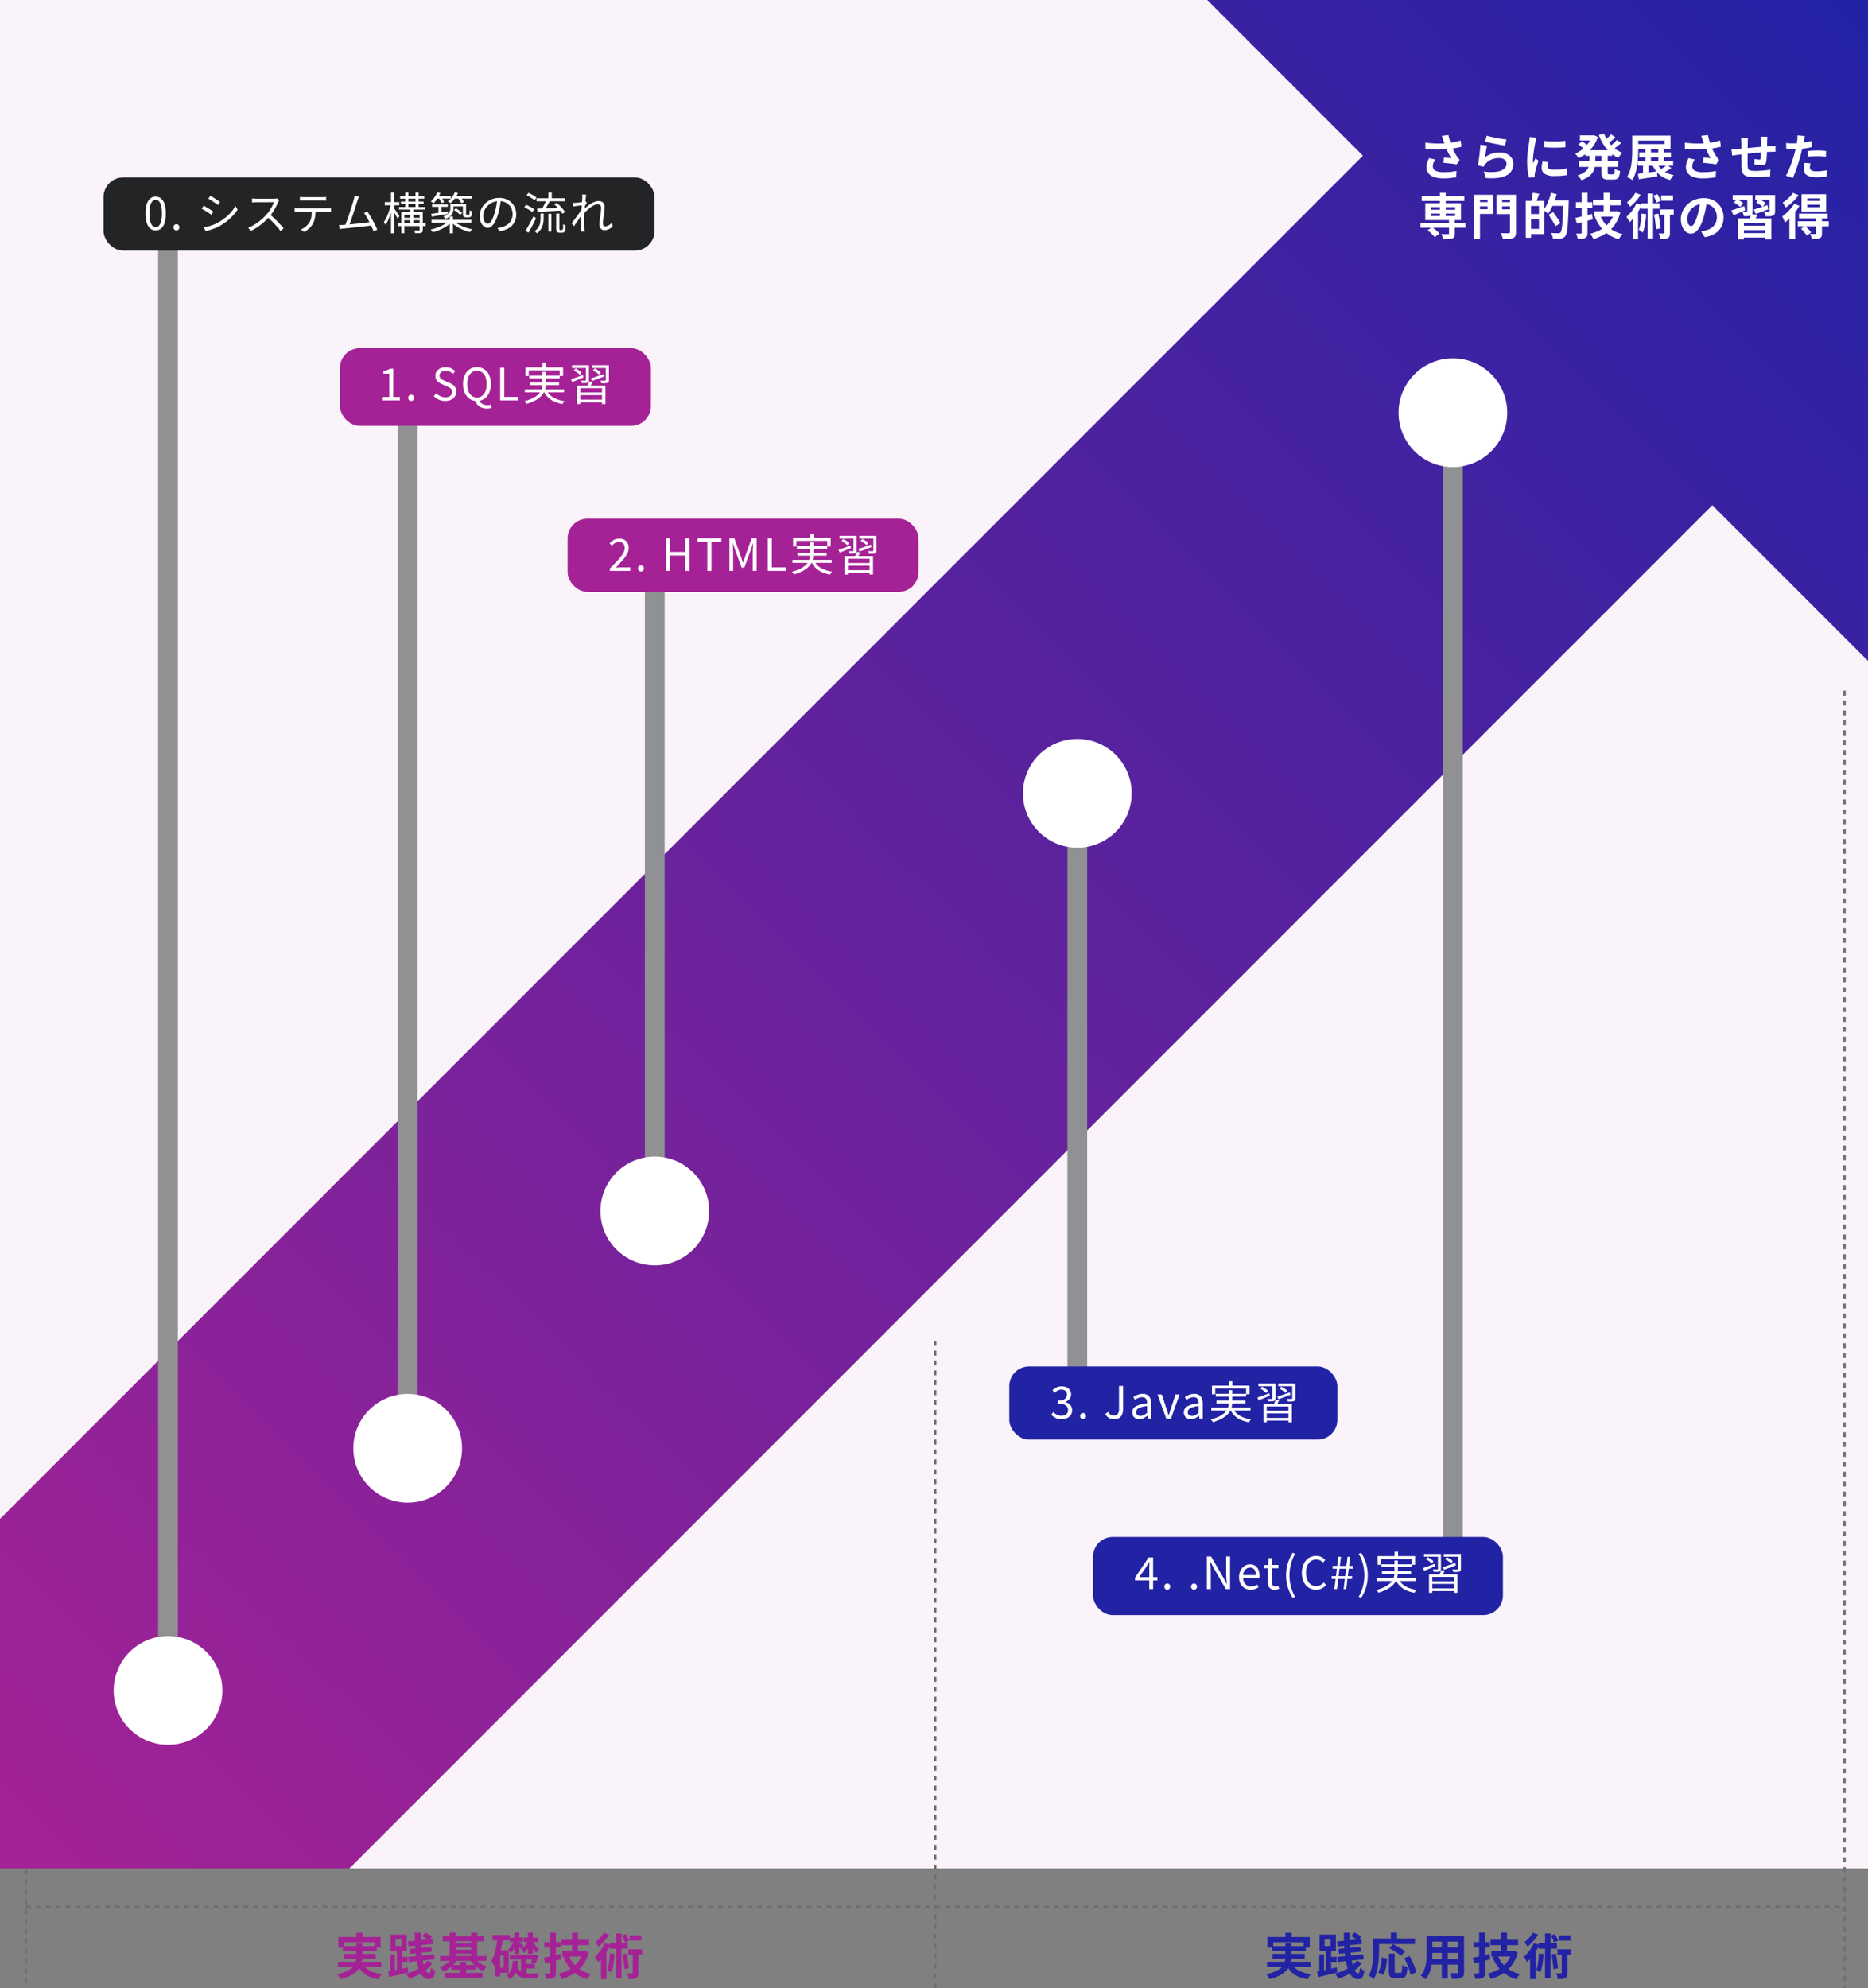 <svg xmlns="http://www.w3.org/2000/svg" xmlns:xlink="http://www.w3.org/1999/xlink" width="756" height="804.5" viewBox="0 0 756 804.5">
  <rect x="0" y="0" width="756" height="804.5" fill="#808080" stroke="none"/>
  <defs>
    <clipPath id="clip-path">
      <rect id="Rectangle_130" data-name="Rectangle 130" width="756" height="756" transform="translate(1853 -7515)" fill="#faf3f9"/>
    </clipPath>
    <linearGradient id="linear-gradient" x1="0.089" y1="0.913" x2="1" gradientUnits="objectBoundingBox">
      <stop offset="0" stop-color="#a52296"/>
      <stop offset="1" stop-color="#2222a5"/>
    </linearGradient>
  </defs>
  <g id="Group_957" data-name="Group 957" transform="translate(-288 -5307)">
    <g id="Group_662" data-name="Group 662" transform="translate(105 1679)">
      <g id="Group_956" data-name="Group 956">
        <g id="Group_655" data-name="Group 655" transform="translate(-61 93)">
          <g id="Group_654" data-name="Group 654" transform="translate(-1609 11050)">
            <rect id="Rectangle_122" data-name="Rectangle 122" width="756" height="756" transform="translate(1853 -7515)" fill="#faf3f9"/>
            <g id="Mask_Group_1" data-name="Mask Group 1" clip-path="url(#clip-path)">
              <path id="Union_4" data-name="Union 4" d="M0,685.29,622.293,63l-63-63H826.709V267.413l-62.995-63L141.422,826.711Z" transform="translate(1782.29 -7515)" stroke="rgba(0,0,0,0)" stroke-miterlimit="10" stroke-width="1" fill="url(#linear-gradient)"/>
            </g>
          </g>
        </g>
      </g>
      <rect id="Rectangle_131" data-name="Rectangle 131" width="8" height="564" transform="translate(247 3729)" fill="#909192"/>
      <rect id="Rectangle_132" data-name="Rectangle 132" width="8" height="402" transform="translate(344 3795)" fill="#909192"/>
      <rect id="Rectangle_133" data-name="Rectangle 133" width="8" height="241" transform="translate(444 3865)" fill="#909192"/>
      <rect id="Rectangle_134" data-name="Rectangle 134" width="8" height="221" transform="translate(615 3964)" fill="#909192"/>
      <rect id="Rectangle_135" data-name="Rectangle 135" width="8" height="444" transform="translate(767 3809)" fill="#909192"/>
      <g id="Group_660" data-name="Group 660" transform="translate(-497 2053)">
        <rect id="Rectangle_125" data-name="Rectangle 125" width="132.78" height="29.606" rx="8" transform="translate(1088.47 2127.888)" fill="#2222a5"/>
        <path id="Path_88" data-name="Path 88" d="M-96.324.241a5.841,5.841,0,0,1-1.813-.256A5.091,5.091,0,0,1-99.51-.688a6.384,6.384,0,0,1-1.02-.888l.828-1.072a6.894,6.894,0,0,0,1.369,1.053,3.671,3.671,0,0,0,1.9.462,3.2,3.2,0,0,0,1.4-.288,2.248,2.248,0,0,0,.942-.815,2.251,2.251,0,0,0,.34-1.248,2.316,2.316,0,0,0-.391-1.346,2.516,2.516,0,0,0-1.288-.885,7.485,7.485,0,0,0-2.422-.317V-7.3a5.907,5.907,0,0,0,2.162-.32,2.315,2.315,0,0,0,1.136-.865A2.228,2.228,0,0,0-94.209-9.7a1.928,1.928,0,0,0-.594-1.489,2.307,2.307,0,0,0-1.628-.549,3.11,3.11,0,0,0-1.487.368,5.048,5.048,0,0,0-1.247.941l-.884-1.039A7.371,7.371,0,0,1-98.4-12.612a4.416,4.416,0,0,1,2.029-.455,4.918,4.918,0,0,1,1.982.379,3.112,3.112,0,0,1,1.366,1.107,3.05,3.05,0,0,1,.5,1.759A2.847,2.847,0,0,1-93.175-7.9a3.973,3.973,0,0,1-1.7,1.137v.079a4.174,4.174,0,0,1,1.405.617,3.274,3.274,0,0,1,1.011,1.1,3.089,3.089,0,0,1,.377,1.553,3.326,3.326,0,0,1-.574,1.964A3.743,3.743,0,0,1-94.186-.2,5.064,5.064,0,0,1-96.324.241Zm8.658,0A1.129,1.129,0,0,1-88.5-.113a1.228,1.228,0,0,1-.348-.9,1.241,1.241,0,0,1,.348-.919,1.14,1.14,0,0,1,.836-.347,1.153,1.153,0,0,1,.846.347,1.241,1.241,0,0,1,.348.919,1.228,1.228,0,0,1-.348.9A1.141,1.141,0,0,1-87.666.241Zm12.584,0a4.112,4.112,0,0,1-2.145-.535,4.182,4.182,0,0,1-1.486-1.569l1.19-.847A3.047,3.047,0,0,0-76.51-1.57a2.383,2.383,0,0,0,1.27.346,1.92,1.92,0,0,0,1.6-.653,3.486,3.486,0,0,0,.52-2.153V-13.2h1.674v9.324A5.6,5.6,0,0,1-71.817-1.8a3.193,3.193,0,0,1-1.171,1.49A3.609,3.609,0,0,1-75.083.241Zm10.188,0a3.166,3.166,0,0,1-1.461-.33,2.488,2.488,0,0,1-1.02-.953,2.864,2.864,0,0,1-.374-1.5A2.7,2.7,0,0,1-66.312-5a11.893,11.893,0,0,1,4.558-1.2,3.977,3.977,0,0,0-.16-1.194,1.828,1.828,0,0,0-.6-.917,1.925,1.925,0,0,0-1.245-.356,3.886,3.886,0,0,0-1.6.333,9.255,9.255,0,0,0-1.334.721l-.633-1.14a10.47,10.47,0,0,1,1.044-.585,7.5,7.5,0,0,1,1.3-.49,5.478,5.478,0,0,1,1.488-.2,3.452,3.452,0,0,1,1.948.5,2.881,2.881,0,0,1,1.1,1.4,5.83,5.83,0,0,1,.349,2.115V0h-1.347L-61.6-1.169h-.068a7.724,7.724,0,0,1-1.5,1A3.767,3.767,0,0,1-64.895.241Zm.461-1.331a2.856,2.856,0,0,0,1.34-.331,6.708,6.708,0,0,0,1.339-.962V-5.1a12.269,12.269,0,0,0-2.607.519,3.208,3.208,0,0,0-1.382.814,1.643,1.643,0,0,0-.413,1.111,1.38,1.38,0,0,0,.5,1.2A2.044,2.044,0,0,0-64.433-1.09ZM-54,0l-3.523-9.781h1.7l1.846,5.572q.231.712.458,1.444t.447,1.432H-53q.231-.7.458-1.432t.44-1.444l1.864-5.572h1.607L-52.083,0Zm9.972.241a3.166,3.166,0,0,1-1.461-.33,2.488,2.488,0,0,1-1.02-.953,2.864,2.864,0,0,1-.374-1.5A2.7,2.7,0,0,1-45.447-5a11.893,11.893,0,0,1,4.558-1.2,3.977,3.977,0,0,0-.16-1.194,1.828,1.828,0,0,0-.6-.917A1.925,1.925,0,0,0-42.9-8.663a3.886,3.886,0,0,0-1.6.333,9.255,9.255,0,0,0-1.334.721l-.633-1.14a10.469,10.469,0,0,1,1.044-.585,7.5,7.5,0,0,1,1.3-.49,5.478,5.478,0,0,1,1.488-.2,3.452,3.452,0,0,1,1.948.5,2.881,2.881,0,0,1,1.1,1.4,5.83,5.83,0,0,1,.349,2.115V0h-1.347l-.139-1.169H-40.8a7.724,7.724,0,0,1-1.5,1A3.767,3.767,0,0,1-44.029.241Zm.461-1.331a2.856,2.856,0,0,0,1.34-.331,6.708,6.708,0,0,0,1.339-.962V-5.1a12.269,12.269,0,0,0-2.607.519,3.208,3.208,0,0,0-1.382.814,1.643,1.643,0,0,0-.413,1.111,1.38,1.38,0,0,0,.5,1.2A2.044,2.044,0,0,0-43.568-1.09Zm14.959-14.022h1.383v2.622h-1.383Zm-6.9,1.769H-20.3v3.482h-1.389V-12.14H-34.182v2.279h-1.329Zm1.524,3.3h12.3v1.133h-12.3Zm-1.794,5.584h15.859v1.2H-35.781ZM-33.7-7.294h11.77v1.133H-33.7Zm6.72,3.121a6.591,6.591,0,0,0,2.7,2.98A11.993,11.993,0,0,0-19.718.291a3.792,3.792,0,0,0-.447.564,7.109,7.109,0,0,0-.38.624A14.1,14.1,0,0,1-23.932.447a8.617,8.617,0,0,1-2.549-1.761A8.415,8.415,0,0,1-28.2-3.88Zm-1.659-7.376h1.361v4.49a11.743,11.743,0,0,1-.15,1.859,6.52,6.52,0,0,1-.6,1.853,6.607,6.607,0,0,1-1.318,1.77A9.994,9.994,0,0,1-31.622.041a18.988,18.988,0,0,1-3.509,1.395,2.224,2.224,0,0,0-.211-.346q-.144-.2-.309-.4a3.81,3.81,0,0,0-.31-.338A19.076,19.076,0,0,0-32.584-.891,8.851,8.851,0,0,0-30.449-2.32a5.484,5.484,0,0,0,1.183-1.556,5.536,5.536,0,0,0,.509-1.609,10.8,10.8,0,0,0,.12-1.588Zm13.97,5.543H-3.155v7.5h-1.4V-4.929h-8.775V1.493h-1.34Zm.7,2.816h9.848V-2.11h-9.848Zm.056,2.9h9.793V.783h-9.793ZM-9.727-7.7l1.421.272q-.3.6-.631,1.168t-.6.975l-1.1-.289q.245-.459.514-1.063A8.079,8.079,0,0,0-9.727-7.7ZM-16.7-14.2h6v1.1h-6Zm5.635,0h1.238v5.965a1.627,1.627,0,0,1-.12.693.852.852,0,0,1-.456.394A2.979,2.979,0,0,1-11.307-7q-.562.02-1.42.02a2.726,2.726,0,0,0-.148-.51,3.682,3.682,0,0,0-.23-.5q.609.018,1.1.018t.655-.011a.32.32,0,0,0,.234-.063.291.291,0,0,0,.058-.2Zm2.381,0H-2.4v1.1H-8.68Zm5.664,0H-1.75v5.974a1.629,1.629,0,0,1-.129.727.924.924,0,0,1-.486.4,3.122,3.122,0,0,1-.95.164q-.6.029-1.493.022a2.791,2.791,0,0,0-.155-.543A5.028,5.028,0,0,0-5.2-7.99q.641.018,1.172.027t.7,0a.506.506,0,0,0,.245-.067.256.256,0,0,0,.061-.2ZM-9.091-8.877q.987-.314,2.338-.786l2.76-.966.21,1q-1.248.476-2.513.948t-2.3.843Zm.913-3.25.7-.805a12.714,12.714,0,0,1,1.347.774,6.426,6.426,0,0,1,1.091.857l-.74.9a5.928,5.928,0,0,0-1.053-.9A11.507,11.507,0,0,0-8.178-12.127Zm-8.951,3.6q.926-.3,2.214-.769t2.632-.982l.213,1.009q-1.187.483-2.37.975t-2.174.892Zm1.191-3.612.712-.791a13.339,13.339,0,0,1,1.333.809,5.592,5.592,0,0,1,1.048.881l-.729.877a6.674,6.674,0,0,0-1.043-.916A12.3,12.3,0,0,0-15.939-12.135Z" transform="translate(1206 2149)" fill="#fff"/>
      </g>
      <g id="Group_659" data-name="Group 659" transform="translate(-430 2122)">
        <rect id="Rectangle_125-2" data-name="Rectangle 125" width="165.887" height="31.649" rx="8" transform="translate(1055.363 2127.888)" fill="#2222a5"/>
        <path id="Path_89" data-name="Path 89" d="M-127.872,0V-8.617q0-.5.034-1.225t.063-1.225h-.083q-.241.448-.506.889t-.542.918l-3.012,4.407h7.356v1.306h-9.077V-4.626l5.5-8.2h1.819V0Zm7.276.241a1.129,1.129,0,0,1-.836-.354,1.228,1.228,0,0,1-.348-.9,1.241,1.241,0,0,1,.348-.919,1.14,1.14,0,0,1,.836-.347,1.153,1.153,0,0,1,.846.347,1.241,1.241,0,0,1,.348.919,1.228,1.228,0,0,1-.348.9A1.141,1.141,0,0,1-120.6.241Zm10.824,0a1.129,1.129,0,0,1-.836-.354,1.228,1.228,0,0,1-.348-.9,1.241,1.241,0,0,1,.348-.919,1.14,1.14,0,0,1,.836-.347,1.153,1.153,0,0,1,.846.347,1.241,1.241,0,0,1,.348.919,1.228,1.228,0,0,1-.348.9A1.141,1.141,0,0,1-109.772.241ZM-104.558,0V-13.2h1.706l4.812,8.314,1.424,2.729h.09q-.082-1-.158-2.074t-.076-2.108V-13.2h1.588V0h-1.717l-4.794-8.329-1.424-2.714h-.079q.064,1,.135,2.031t.071,2.084V0Zm17.7.241a4.658,4.658,0,0,1-2.364-.612,4.426,4.426,0,0,1-1.691-1.757,5.649,5.649,0,0,1-.627-2.75,5.981,5.981,0,0,1,.361-2.144,4.928,4.928,0,0,1,.988-1.621,4.359,4.359,0,0,1,1.412-1.027,3.929,3.929,0,0,1,1.626-.353,3.815,3.815,0,0,1,2.113.56,3.556,3.556,0,0,1,1.326,1.594A5.973,5.973,0,0,1-83.25-5.43q0,.257-.017.5a3.143,3.143,0,0,1-.06.439h-6.583a4.164,4.164,0,0,0,.476,1.8A3.1,3.1,0,0,0-88.305-1.5a3.121,3.121,0,0,0,1.642.427,3.91,3.91,0,0,0,1.3-.206,4.981,4.981,0,0,0,1.135-.574l.59,1.092a7.29,7.29,0,0,1-1.427.71A5.077,5.077,0,0,1-86.854.241Zm-3.078-5.919h5.238a3.468,3.468,0,0,0-.638-2.248A2.19,2.19,0,0,0-87.127-8.7a2.493,2.493,0,0,0-1.286.354,2.888,2.888,0,0,0-1.006,1.026A4.015,4.015,0,0,0-89.932-5.678ZM-77.124.241a2.915,2.915,0,0,1-1.645-.409,2.225,2.225,0,0,1-.868-1.142A5.125,5.125,0,0,1-79.9-3.018V-8.443h-1.463V-9.677l1.54-.1.185-2.751h1.372v2.751h2.654v1.338h-2.654v5.465a2.478,2.478,0,0,0,.331,1.385,1.32,1.32,0,0,0,1.185.5,2.283,2.283,0,0,0,.57-.079,3.082,3.082,0,0,0,.531-.184l.328,1.235q-.407.137-.875.252A3.889,3.889,0,0,1-77.124.241Zm7.275,3.3A19.233,19.233,0,0,1-71.8-.715,16.074,16.074,0,0,1-72.5-5.592a16.126,16.126,0,0,1,.706-4.883,19.2,19.2,0,0,1,1.946-4.256l1.01.477a15.294,15.294,0,0,0-1.728,4.146,18.19,18.19,0,0,0-.568,4.517,18.177,18.177,0,0,0,.568,4.52,15.3,15.3,0,0,0,1.728,4.143Zm9.473-3.3a5.608,5.608,0,0,1-2.28-.459,5.172,5.172,0,0,1-1.826-1.349,6.29,6.29,0,0,1-1.209-2.155,8.907,8.907,0,0,1-.429-2.869,8.664,8.664,0,0,1,.442-2.864A6.379,6.379,0,0,1-64.45-11.61a5.278,5.278,0,0,1,1.856-1.357,5.738,5.738,0,0,1,2.326-.468,4.416,4.416,0,0,1,2.124.495,5.492,5.492,0,0,1,1.494,1.13l-.905,1.075a4.246,4.246,0,0,0-1.183-.9,3.254,3.254,0,0,0-1.509-.343,3.756,3.756,0,0,0-2.188.649,4.191,4.191,0,0,0-1.456,1.845,7.162,7.162,0,0,0-.516,2.85,7.494,7.494,0,0,0,.5,2.875,4.216,4.216,0,0,0,1.424,1.874,3.639,3.639,0,0,0,2.176.66,3.549,3.549,0,0,0,1.685-.393,5.019,5.019,0,0,0,1.376-1.094l.912,1.05A5.653,5.653,0,0,1-58.1-.254,5.015,5.015,0,0,1-60.376.241ZM-52.968,0l.494-4.116h-1.6V-5.261h1.735l.38-2.98h-1.712V-9.385h1.839l.469-3.688h1.06l-.462,3.688H-48.1l.48-3.688h1.067l-.462,3.688h1.62v1.145h-1.751l-.376,2.98h1.724v1.145h-1.87L-48.148,0h-1.074l.483-4.116H-51.4L-51.9,0Zm1.7-5.261h2.678l.369-2.98H-50.9Zm9.164,8.8-1.021-.465A15.432,15.432,0,0,0-41.4-1.072a18.013,18.013,0,0,0,.573-4.52,18.025,18.025,0,0,0-.573-4.517,15.423,15.423,0,0,0-1.733-4.146l1.021-.477a18.737,18.737,0,0,1,1.952,4.256,16.243,16.243,0,0,1,.7,4.883,16.191,16.191,0,0,1-.7,4.878A18.765,18.765,0,0,1-42.108,3.536Zm13.5-18.649h1.383v2.622h-1.383Zm-6.9,1.769H-20.3v3.482h-1.389V-12.14H-34.182v2.279h-1.329Zm1.524,3.3h12.3v1.133h-12.3Zm-1.794,5.584h15.859v1.2H-35.781ZM-33.7-7.294h11.77v1.133H-33.7Zm6.72,3.121a6.591,6.591,0,0,0,2.7,2.98A11.993,11.993,0,0,0-19.718.291a3.792,3.792,0,0,0-.447.564,7.109,7.109,0,0,0-.38.624A14.1,14.1,0,0,1-23.932.447a8.617,8.617,0,0,1-2.549-1.761A8.415,8.415,0,0,1-28.2-3.88Zm-1.659-7.376h1.361v4.49a11.743,11.743,0,0,1-.15,1.859,6.52,6.52,0,0,1-.6,1.853,6.607,6.607,0,0,1-1.318,1.77A9.994,9.994,0,0,1-31.622.041a18.988,18.988,0,0,1-3.509,1.395,2.224,2.224,0,0,0-.211-.346q-.144-.2-.309-.4a3.81,3.81,0,0,0-.31-.338A19.076,19.076,0,0,0-32.584-.891,8.851,8.851,0,0,0-30.449-2.32a5.484,5.484,0,0,0,1.183-1.556,5.536,5.536,0,0,0,.509-1.609,10.8,10.8,0,0,0,.12-1.588Zm13.97,5.543H-3.155v7.5h-1.4V-4.929h-8.775V1.493h-1.34Zm.7,2.816h9.848V-2.11h-9.848Zm.056,2.9h9.793V.783h-9.793ZM-9.727-7.7l1.421.272q-.3.6-.631,1.168t-.6.975l-1.1-.289q.245-.459.514-1.063A8.079,8.079,0,0,0-9.727-7.7ZM-16.7-14.2h6v1.1h-6Zm5.635,0h1.238v5.965a1.627,1.627,0,0,1-.12.693.852.852,0,0,1-.456.394A2.979,2.979,0,0,1-11.307-7q-.562.02-1.42.02a2.726,2.726,0,0,0-.148-.51,3.682,3.682,0,0,0-.23-.5q.609.018,1.1.018t.655-.011a.32.32,0,0,0,.234-.063.291.291,0,0,0,.058-.2Zm2.381,0H-2.4v1.1H-8.68Zm5.664,0H-1.75v5.974a1.629,1.629,0,0,1-.129.727.924.924,0,0,1-.486.4,3.122,3.122,0,0,1-.95.164q-.6.029-1.493.022a2.791,2.791,0,0,0-.155-.543A5.028,5.028,0,0,0-5.2-7.99q.641.018,1.172.027t.7,0a.506.506,0,0,0,.245-.067.256.256,0,0,0,.061-.2ZM-9.091-8.877q.987-.314,2.338-.786l2.76-.966.21,1q-1.248.476-2.513.948t-2.3.843Zm.913-3.25.7-.805a12.714,12.714,0,0,1,1.347.774,6.426,6.426,0,0,1,1.091.857l-.74.9a5.928,5.928,0,0,0-1.053-.9A11.507,11.507,0,0,0-8.178-12.127Zm-8.951,3.6q.926-.3,2.214-.769t2.632-.982l.213,1.009q-1.187.483-2.37.975t-2.174.892Zm1.191-3.612.712-.791a13.339,13.339,0,0,1,1.333.809,5.592,5.592,0,0,1,1.048.881l-.729.877a6.674,6.674,0,0,0-1.043-.916A12.3,12.3,0,0,0-15.939-12.135Z" transform="translate(1206 2149)" fill="#fff"/>
      </g>
      <g id="Group_656" data-name="Group 656" transform="translate(-618 1572)">
        <rect id="Rectangle_125-3" data-name="Rectangle 125" width="223.023" height="29.621" rx="8" transform="translate(842.892 2127.792)" fill="#222426"/>
        <path id="Path_85" data-name="Path 85" d="M5.007.241A3.337,3.337,0,0,1,2.828-.518,4.812,4.812,0,0,1,1.4-2.81a12.45,12.45,0,0,1-.5-3.837,12.109,12.109,0,0,1,.5-3.8A4.713,4.713,0,0,1,2.828-12.69a3.376,3.376,0,0,1,2.178-.745,3.319,3.319,0,0,1,2.171.749A4.806,4.806,0,0,1,8.6-10.439,12.031,12.031,0,0,1,9.1-6.647,12.405,12.405,0,0,1,8.6-2.81,4.883,4.883,0,0,1,7.178-.518,3.29,3.29,0,0,1,5.007.241Zm0-1.331a1.787,1.787,0,0,0,1.318-.583,3.974,3.974,0,0,0,.881-1.811,13.166,13.166,0,0,0,.313-3.163,12.9,12.9,0,0,0-.313-3.136,3.838,3.838,0,0,0-.881-1.779,1.81,1.81,0,0,0-1.318-.567,1.814,1.814,0,0,0-1.314.567A3.879,3.879,0,0,0,2.8-9.783a12.551,12.551,0,0,0-.322,3.136A12.807,12.807,0,0,0,2.8-3.484a4.015,4.015,0,0,0,.894,1.811A1.79,1.79,0,0,0,5.007-1.09ZM13.394.241a1.129,1.129,0,0,1-.836-.354,1.228,1.228,0,0,1-.348-.9,1.241,1.241,0,0,1,.348-.919,1.14,1.14,0,0,1,.836-.347,1.153,1.153,0,0,1,.846.347,1.241,1.241,0,0,1,.348.919,1.228,1.228,0,0,1-.348.9A1.141,1.141,0,0,1,13.394.241Zm13.74-14.072q.4.219.942.567t1.114.724q.574.376,1.072.709t.788.548L30.2-10.057q-.319-.248-.812-.59t-1.049-.709q-.556-.367-1.086-.7t-.922-.559ZM24.432-.962q.993-.18,2.039-.47a19.7,19.7,0,0,0,2.07-.7,16.837,16.837,0,0,0,1.933-.918,20.46,20.46,0,0,0,2.766-1.913,18.9,18.9,0,0,0,2.3-2.236,15.7,15.7,0,0,0,1.749-2.45l.872,1.484A18.876,18.876,0,0,1,35.19-4.68a22.245,22.245,0,0,1-3.957,2.945,16.588,16.588,0,0,1-1.976.968q-1.069.443-2.109.77a18.632,18.632,0,0,1-1.88.5Zm-.007-8.817q.4.208.952.539t1.13.686q.576.355,1.076.671t.79.531L27.551-6.09q-.337-.244-.832-.575t-1.056-.689q-.562-.358-1.1-.674t-.945-.525Zm30.594-2.262q-.082.114-.223.356a3.678,3.678,0,0,0-.219.43q-.356.883-.911,1.956a23.423,23.423,0,0,1-1.242,2.119A16.075,16.075,0,0,1,50.989-5.3a27.663,27.663,0,0,1-2.181,2.174,24.585,24.585,0,0,1-2.5,1.96A18.413,18.413,0,0,1,43.564.394L42.416-.811a16.441,16.441,0,0,0,2.8-1.424,20.91,20.91,0,0,0,2.518-1.873,24.126,24.126,0,0,0,2.1-2.046,16.091,16.091,0,0,0,1.215-1.578,18.249,18.249,0,0,0,1.076-1.786,9.539,9.539,0,0,0,.7-1.648H45.811q-.319,0-.705.022l-.7.041-.414.027V-12.7q.126.014.457.039t.71.049q.379.023.653.023h6.945a6.584,6.584,0,0,0,.791-.043,3.312,3.312,0,0,0,.556-.107Zm-3.8,5.8q.739.606,1.52,1.344t1.537,1.517q.756.779,1.405,1.5T56.8-.6L55.548.489Q54.9-.373,54.023-1.371t-1.863-2Q51.179-4.378,50.2-5.227Zm12.162-7.078q.391.039.8.07t.832.031H72.3q.383,0,.835-.025t.846-.075v1.494q-.405-.036-.848-.049t-.833-.013H65.034q-.446,0-.872.013t-.777.049ZM61.238-8.8q.37.032.761.057t.8.025H74.582q.288,0,.687-.022t.722-.061v1.486q-.294-.025-.683-.034t-.726-.009H62.8q-.407,0-.8.007t-.763.043Zm8.477.725a18.392,18.392,0,0,1-.243,3.106,8.365,8.365,0,0,1-.845,2.542,6.525,6.525,0,0,1-.872,1.2A9.983,9.983,0,0,1,66.534-.075a8.51,8.51,0,0,1-1.451.931l-1.326-.98A8.232,8.232,0,0,0,65.71-1.3a6.306,6.306,0,0,0,1.44-1.586,5.852,5.852,0,0,0,.863-2.384,21.933,21.933,0,0,0,.19-2.8Zm17.567-5.35q-.132.329-.288.711t-.338.958q-.147.456-.4,1.258T85.686-8.71q-.319.982-.672,2.034t-.689,2.038q-.335.986-.618,1.77t-.481,1.241l-1.637.053q.23-.524.541-1.357T82.8-4.786q.355-1.02.706-2.1t.672-2.08q.321-1,.569-1.814t.382-1.286q.165-.632.242-1t.116-.73ZM90.7-7.392q.475.69,1.046,1.651t1.138,2.009q.567,1.048,1.041,2t.754,1.661l-1.5.677q-.269-.732-.716-1.732t-.985-2.065q-.539-1.065-1.1-2.017A15.819,15.819,0,0,0,89.34-6.792ZM80.891-2q.645-.04,1.57-.114t2.007-.18q1.082-.106,2.2-.227t2.183-.243Q89.914-2.888,90.8-3t1.455-.193l.4,1.4q-.618.079-1.55.189t-2.026.232q-1.093.122-2.247.256t-2.255.252q-1.1.119-2.033.211L80.976-.5q-.342.025-.72.081t-.773.11l-.273-1.66q.409.011.853,0T80.891-2Zm23.393-9.454h9.142v1h-9.142Zm-.778,2.225h10.543V-8.2H103.506Zm-.317,6.651h11.073v1.059H103.189Zm1.895-2.287h7.264v.975h-7.264Zm-1.148-8.773h9.752v1.006h-9.752Zm2.075-1.488h1.259v6.4h-1.259ZM108.057-8.6H109.3V-2.12h-1.242Zm2.11-6.524h1.273v6.359h-1.273Zm-5.757,8h7.934v1.006h-6.685v7.5h-1.249Zm7.43,0H113.1V0a1.819,1.819,0,0,1-.131.77.862.862,0,0,1-.481.413,3.443,3.443,0,0,1-.972.167q-.6.032-1.49.032a3.087,3.087,0,0,0-.157-.555,5.248,5.248,0,0,0-.239-.556q.656.018,1.191.023t.709-.005q.31-.011.31-.292ZM97.715-11.216h5.847v1.27H97.715Zm2.525-3.91h1.238V1.414H100.24Zm-.036,4.665.833.277q-.2,1.073-.522,2.227T99.8-5.688a21.609,21.609,0,0,1-.846,2.068,11.382,11.382,0,0,1-.928,1.634,4.294,4.294,0,0,0-.317-.6q-.21-.34-.371-.56a10.491,10.491,0,0,0,.88-1.464,20,20,0,0,0,.814-1.844q.381-.989.681-2.021T100.2-10.461Zm1.184,1.638q.162.187.477.64t.686,1q.371.543.673,1t.421.656L102.9-4.52q-.151-.34-.43-.859t-.6-1.082q-.323-.562-.617-1.042t-.47-.748Zm15.485-1.5h6.35v1.017h-6.35Zm2.563.313h1.238V-6.4h-1.238Zm-2.9,3.536q.845-.119,1.931-.279t2.315-.353l2.456-.388.064,1.059q-1.767.292-3.5.575t-3.075.51Zm7.737-3.965h1.249V-8.6a4.817,4.817,0,0,1-.251,1.511,3.641,3.641,0,0,1-.944,1.445,5.917,5.917,0,0,1-2.013,1.2,1.839,1.839,0,0,0-.239-.32q-.165-.185-.34-.357a2.062,2.062,0,0,0-.306-.257,5.769,5.769,0,0,0,1.821-.974,2.742,2.742,0,0,0,.815-1.121,3.468,3.468,0,0,0,.208-1.165Zm5.067,0h1.284v3.652q0,.249.011.4a.311.311,0,0,0,.062.2.5.5,0,0,0,.291.068h.481a1.444,1.444,0,0,0,.2-.014.533.533,0,0,0,.16-.043.614.614,0,0,0,.185-.375,3.387,3.387,0,0,0,.045-.542q.009-.364.027-.866a1.916,1.916,0,0,0,.441.284,4.286,4.286,0,0,0,.5.209q-.025.5-.07,1a3.647,3.647,0,0,1-.113.705.934.934,0,0,1-.512.58,1.154,1.154,0,0,1-.371.107,3.2,3.2,0,0,1-.447.032h-.841a2.277,2.277,0,0,1-.538-.066,1.051,1.051,0,0,1-.456-.23.88.88,0,0,1-.27-.47,4.969,4.969,0,0,1-.073-1.034ZM116.659-4.033h16.092v1.116H116.659Zm7.346-1.394h1.319V1.407h-1.319Zm-.5,1.97,1.044.477A10.009,10.009,0,0,1,123.059-1.7a15.442,15.442,0,0,1-1.846,1.117,20.992,20.992,0,0,1-2.031.916,17.952,17.952,0,0,1-2.036.66,5.762,5.762,0,0,0-.4-.587,4.363,4.363,0,0,0-.458-.527,19.881,19.881,0,0,0,2.026-.545,19.2,19.2,0,0,0,2-.772,16.266,16.266,0,0,0,1.792-.944A7.681,7.681,0,0,0,123.5-3.457Zm2.3.056a8.806,8.806,0,0,0,1.426,1.031,14.945,14.945,0,0,0,1.81.9q.979.413,2.017.734a19.783,19.783,0,0,0,2.039.517,3.536,3.536,0,0,0-.308.331q-.17.2-.318.42t-.25.394a19.671,19.671,0,0,1-2.037-.637A19.305,19.305,0,0,1,128.151-.6a15.788,15.788,0,0,1-1.85-1.1,10,10,0,0,1-1.494-1.251Zm-7.184-10.333h5.818v1.1h-5.818Zm7.013,0h7.272v1.1h-7.272Zm-6.668-1.474,1.266.337a13.2,13.2,0,0,1-1.242,2.262,11.986,11.986,0,0,1-1.523,1.852,2.94,2.94,0,0,0-.319-.25q-.206-.144-.415-.28t-.373-.222a9.3,9.3,0,0,0,1.5-1.672A9.568,9.568,0,0,0,118.97-15.208Zm7.086,0,1.287.316a10.332,10.332,0,0,1-1.3,2.273,10.846,10.846,0,0,1-1.664,1.8,3.658,3.658,0,0,0-.342-.229q-.214-.13-.438-.258a3.605,3.605,0,0,0-.394-.2,8.575,8.575,0,0,0,1.662-1.647A8.435,8.435,0,0,0,126.056-15.208Zm-6.429,2.343,1.073-.287a10.054,10.054,0,0,1,.6,1.025,7.615,7.615,0,0,1,.428.967l-1.133.33a6.393,6.393,0,0,0-.389-.98A10.107,10.107,0,0,0,119.627-12.864Zm7.636-.011,1.107-.342A9.781,9.781,0,0,1,129.2-12.2a5.522,5.522,0,0,1,.6,1.015l-1.145.385a6.574,6.574,0,0,0-.581-1.017A10.4,10.4,0,0,0,127.263-12.875ZM125.743-8l.78-.718q.445.256.927.586t.9.656a5.227,5.227,0,0,1,.678.611l-.8.818a10.272,10.272,0,0,0-1.113-.982A16.307,16.307,0,0,0,125.743-8Zm-.975-2.443h5.243v.975h-5.243Zm19.958-1.85q-.176,1.4-.453,2.932a26.829,26.829,0,0,1-.711,2.971,16.852,16.852,0,0,1-1.2,3.09,6.241,6.241,0,0,1-1.408,1.875,2.421,2.421,0,0,1-1.58.63,2.451,2.451,0,0,1-1.535-.581,4.177,4.177,0,0,1-1.206-1.662A6.416,6.416,0,0,1,136.16-5.6a6.6,6.6,0,0,1,.6-2.786,7.538,7.538,0,0,1,1.679-2.337,8,8,0,0,1,2.508-1.607,8.052,8.052,0,0,1,3.079-.586,7.5,7.5,0,0,1,2.853.516,6.465,6.465,0,0,1,2.171,1.424,6.279,6.279,0,0,1,1.388,2.11,6.814,6.814,0,0,1,.484,2.567,6.737,6.737,0,0,1-.8,3.329,6.238,6.238,0,0,1-2.308,2.34,9.5,9.5,0,0,1-3.65,1.188l-.833-1.34q.433-.039.829-.1t.715-.127a6.96,6.96,0,0,0,1.681-.617,5.835,5.835,0,0,0,1.47-1.082,4.929,4.929,0,0,0,1.037-1.57,5.3,5.3,0,0,0,.385-2.079,5.666,5.666,0,0,0-.363-2.038,4.868,4.868,0,0,0-1.063-1.672,4.953,4.953,0,0,0-1.711-1.134,6.069,6.069,0,0,0-2.306-.412,6.405,6.405,0,0,0-2.671.539A6.533,6.533,0,0,0,139.3-9.658a6.365,6.365,0,0,0-1.289,1.912,5.109,5.109,0,0,0-.444,2.022,5,5,0,0,0,.294,1.854,2.618,2.618,0,0,0,.719,1.076,1.336,1.336,0,0,0,.838.347,1.314,1.314,0,0,0,.878-.426,4.878,4.878,0,0,0,.919-1.367,16.075,16.075,0,0,0,.923-2.458,25.2,25.2,0,0,0,.68-2.758q.277-1.458.4-2.857Zm14.421-.482H170.6v1.224H159.147Zm4.78-2.344H165.3v2.937h-1.368Zm0,8.623h1.214V.665h-1.214Zm-3.162-.11H162v1.9a14.712,14.712,0,0,1-.085,1.552,7.338,7.338,0,0,1-.358,1.6A5.925,5.925,0,0,1,160.74,0a6.28,6.28,0,0,1-1.458,1.408,2.068,2.068,0,0,0-.257-.3q-.165-.165-.355-.328a2.472,2.472,0,0,0-.346-.256,5.331,5.331,0,0,0,1.624-1.672,5.38,5.38,0,0,0,.667-1.825,11.046,11.046,0,0,0,.149-1.761Zm2.357-5.5,1.392.434q-.331.652-.715,1.344T163.037-9q-.379.637-.722,1.135l-1.1-.4a13.75,13.75,0,0,0,.691-1.2q.351-.676.675-1.374T163.122-12.108Zm3.151,1.762,1.039-.583q.646.547,1.3,1.211t1.21,1.33a8.616,8.616,0,0,1,.866,1.22l-1.109.654a9.022,9.022,0,0,0-.842-1.22q-.538-.673-1.18-1.362A17.106,17.106,0,0,0,166.273-10.346Zm-6.908,1.754q1.177-.029,2.738-.082t3.32-.119l3.517-.132-.032,1.142q-1.69.09-3.381.185T162.3-7.43q-1.538.072-2.78.126Zm-4.249-5.4.745-.971q.58.242,1.2.568t1.164.68a6.276,6.276,0,0,1,.887.67l-.776,1.11a6.339,6.339,0,0,0-.875-.708q-.54-.373-1.15-.733A11.377,11.377,0,0,0,155.116-13.992ZM154.161-9.1l.734-1.014a12.243,12.243,0,0,1,1.21.525q.63.312,1.193.643a6.4,6.4,0,0,1,.919.637l-.776,1.124a7.32,7.32,0,0,0-.9-.659q-.553-.353-1.174-.682T154.161-9.1Zm.533,9.421q.461-.706,1.019-1.677t1.134-2.055q.576-1.084,1.058-2.113l1.021.836q-.439.954-.964,2T156.9-.656q-.539.994-1.039,1.836ZM167.118-6.6h1.263V-.647q0,.539.1.633a.291.291,0,0,0,.12.058.656.656,0,0,0,.171.022h.513a1.4,1.4,0,0,0,.224-.018.31.31,0,0,0,.162-.065q.12-.08.185-.483.029-.227.038-.7t.027-1.116a2.5,2.5,0,0,0,.442.293,3.056,3.056,0,0,0,.513.222q-.018.59-.062,1.2a5.193,5.193,0,0,1-.112.863,1.112,1.112,0,0,1-.491.706,1.128,1.128,0,0,1-.389.143,2.331,2.331,0,0,1-.465.05h-.9a1.977,1.977,0,0,1-.53-.077,1.181,1.181,0,0,1-.462-.237.98.98,0,0,1-.276-.5,5.413,5.413,0,0,1-.079-1.132Zm22.8,5.231a5.424,5.424,0,0,1-1.552,1.112,4.1,4.1,0,0,1-1.754.389,1.912,1.912,0,0,1-1.446-.576,2.352,2.352,0,0,1-.553-1.691,14.135,14.135,0,0,1,.1-1.642q.1-.889.232-1.811t.232-1.76a12.258,12.258,0,0,0,.1-1.5,1.482,1.482,0,0,0-.381-1.134,1.512,1.512,0,0,0-1.068-.354,3.269,3.269,0,0,0-1.4.375,9.489,9.489,0,0,0-1.591,1,16.505,16.505,0,0,0-1.589,1.38q-.771.759-1.411,1.528l.03-1.782q.335-.364.866-.855t1.2-1.012a14.489,14.489,0,0,1,1.4-.966,8.476,8.476,0,0,1,1.466-.718,4.019,4.019,0,0,1,1.395-.272,2.969,2.969,0,0,1,1.4.3,1.917,1.917,0,0,1,.833.841,2.787,2.787,0,0,1,.277,1.276,13.384,13.384,0,0,1-.1,1.543q-.1.874-.236,1.807t-.236,1.813a13.6,13.6,0,0,0-.1,1.56,1.311,1.311,0,0,0,.23.777.813.813,0,0,0,.712.325,2.767,2.767,0,0,0,1.338-.383,5.864,5.864,0,0,0,1.383-1.106Zm-12.1-8.605q-.21.025-.655.085l-1,.133-1.135.154q-.579.08-1.081.156l-.149-1.477q.3.018.576.009t.6-.027q.369-.025.919-.086t1.15-.138q.6-.077,1.133-.174a5.857,5.857,0,0,0,.842-.205l.521.615q-.155.231-.353.542t-.4.631q-.2.32-.349.576l-.552,2.457q-.31.484-.757,1.145t-.946,1.391q-.5.73-1,1.444t-.923,1.3l-.913-1.23q.331-.421.8-1.027t.977-1.3q.512-.694,1-1.378t.88-1.256q.389-.572.6-.924l.073-.93Zm-.168-2.975q0-.311-.005-.659a4.357,4.357,0,0,0-.063-.677l1.69.057q-.075.347-.179,1.119t-.208,1.811q-.1,1.039-.2,2.191t-.149,2.281q-.057,1.129-.057,2.079,0,.816,0,1.5t.019,1.36q.016.674.048,1.483.018.234.041.539t.048.559H177.08a5.251,5.251,0,0,0,.045-.556q.009-.294.009-.51.007-.871.014-1.54t.014-1.379q.007-.709.021-1.7.007-.4.043-1.092t.086-1.528q.05-.839.11-1.7t.11-1.631q.05-.767.083-1.3T177.648-12.952Z" transform="translate(859 2149)" fill="#fff"/>
      </g>
      <g id="Group_657" data-name="Group 657" transform="translate(-523 1641)">
        <rect id="Rectangle_125-4" data-name="Rectangle 125" width="125.845" height="31.431" rx="8" transform="translate(843.591 2127.888)" fill="#a52296"/>
        <path id="Path_86" data-name="Path 86" d="M1.591,0V-1.373H4.533V-10.83H2.177v-1.058a10.15,10.15,0,0,0,1.543-.394,6.728,6.728,0,0,0,1.187-.544h1.26V-1.373H8.821V0Zm11.8.241a1.129,1.129,0,0,1-.836-.354,1.228,1.228,0,0,1-.348-.9,1.241,1.241,0,0,1,.348-.919,1.14,1.14,0,0,1,.836-.347,1.153,1.153,0,0,1,.846.347,1.241,1.241,0,0,1,.348.919,1.228,1.228,0,0,1-.348.9A1.141,1.141,0,0,1,13.394.241Zm13.79,0a6.2,6.2,0,0,1-2.571-.53,6.409,6.409,0,0,1-2.038-1.429l.991-1.149a5.579,5.579,0,0,0,1.668,1.193,4.6,4.6,0,0,0,1.978.449,3.141,3.141,0,0,0,2.037-.595,1.907,1.907,0,0,0,.731-1.552,1.868,1.868,0,0,0-.294-1.106,2.408,2.408,0,0,0-.789-.694,10.864,10.864,0,0,0-1.125-.547l-1.885-.83a7.605,7.605,0,0,1-1.235-.686,3.594,3.594,0,0,1-1.035-1.08A2.988,2.988,0,0,1,23.2-9.934a3.126,3.126,0,0,1,.539-1.811,3.683,3.683,0,0,1,1.477-1.238,4.875,4.875,0,0,1,2.141-.452,5.259,5.259,0,0,1,2.185.452A5.232,5.232,0,0,1,31.23-11.8l-.878,1.061a4.8,4.8,0,0,0-1.336-.9,3.989,3.989,0,0,0-1.66-.332,2.852,2.852,0,0,0-1.792.519,1.681,1.681,0,0,0-.67,1.4A1.621,1.621,0,0,0,25.227-9a2.56,2.56,0,0,0,.837.67q.5.258,1.011.482l1.872.809a6.671,6.671,0,0,1,1.389.779,3.376,3.376,0,0,1,.975,1.115A3.416,3.416,0,0,1,31.67-3.5a3.437,3.437,0,0,1-.543,1.889A3.8,3.8,0,0,1,29.579-.262,5.3,5.3,0,0,1,27.184.241Zm12.848,0A5.17,5.17,0,0,1,37.108-.6a5.631,5.631,0,0,1-1.99-2.39A8.605,8.605,0,0,1,34.4-6.647a8.426,8.426,0,0,1,.719-3.636,5.491,5.491,0,0,1,1.99-2.335,5.286,5.286,0,0,1,2.924-.817,5.264,5.264,0,0,1,2.927.821,5.528,5.528,0,0,1,1.986,2.335,8.4,8.4,0,0,1,.719,3.632,8.605,8.605,0,0,1-.719,3.656A5.641,5.641,0,0,1,42.959-.6,5.164,5.164,0,0,1,40.032.241Zm0-1.387a3.314,3.314,0,0,0,2.07-.672A4.33,4.33,0,0,0,43.47-3.728a7.934,7.934,0,0,0,.488-2.92,7.5,7.5,0,0,0-.488-2.843A4.163,4.163,0,0,0,42.1-11.332a3.407,3.407,0,0,0-2.07-.645,3.414,3.414,0,0,0-2.065.645A4.122,4.122,0,0,0,36.6-9.491a7.553,7.553,0,0,0-.485,2.843,7.986,7.986,0,0,0,.485,2.92,4.287,4.287,0,0,0,1.371,1.909A3.321,3.321,0,0,0,40.032-1.146Zm4.036,4.465a5.452,5.452,0,0,1-2.237-.438,4.777,4.777,0,0,1-1.663-1.2A5.5,5.5,0,0,1,39.131-.042l1.732-.133a3.107,3.107,0,0,0,.758,1.16,3.173,3.173,0,0,0,1.174.7,4.453,4.453,0,0,0,1.456.233,4.869,4.869,0,0,0,.781-.055,4.019,4.019,0,0,0,.6-.141l.323,1.286a4.222,4.222,0,0,1-.8.214A5.969,5.969,0,0,1,44.067,3.319ZM49.422,0V-13.2h1.663V-1.415h5.769V0ZM66.577-15.112h1.383v2.622H66.577Zm-6.9,1.769H74.886v3.482H73.5V-12.14H61v2.279H59.675Zm1.524,3.3H73.5v1.133H61.2ZM59.405-4.462H75.264v1.2H59.405Zm2.082-2.832h11.77v1.133H61.487Zm6.72,3.121a6.591,6.591,0,0,0,2.7,2.98A11.993,11.993,0,0,0,75.468.291a3.792,3.792,0,0,0-.447.564,7.109,7.109,0,0,0-.38.624A14.1,14.1,0,0,1,71.254.447,8.618,8.618,0,0,1,68.7-1.314,8.415,8.415,0,0,1,66.987-3.88Zm-1.659-7.376H67.91v4.49A11.743,11.743,0,0,1,67.76-5.2a6.519,6.519,0,0,1-.6,1.853,6.607,6.607,0,0,1-1.318,1.77A9.995,9.995,0,0,1,63.564.041a18.988,18.988,0,0,1-3.509,1.395,2.224,2.224,0,0,0-.211-.346q-.144-.2-.309-.4a3.81,3.81,0,0,0-.31-.338A19.076,19.076,0,0,0,62.6-.891,8.851,8.851,0,0,0,64.737-2.32,5.484,5.484,0,0,0,65.92-3.876a5.536,5.536,0,0,0,.509-1.609,10.8,10.8,0,0,0,.12-1.588Zm13.97,5.543H92.031v7.5h-1.4V-4.929H81.86V1.493h-1.34Zm.7,2.816H91.07V-2.11H81.222Zm.056,2.9h9.793V.783H81.279ZM85.459-7.7l1.421.272q-.3.6-.631,1.168t-.6.975l-1.1-.289q.245-.459.514-1.063A8.08,8.08,0,0,0,85.459-7.7Zm-6.968-6.5h6v1.1h-6Zm5.635,0h1.238v5.965a1.627,1.627,0,0,1-.12.693.852.852,0,0,1-.456.394A2.979,2.979,0,0,1,83.879-7q-.562.02-1.42.02a2.725,2.725,0,0,0-.148-.51,3.683,3.683,0,0,0-.23-.5q.609.018,1.1.018t.655-.011a.32.32,0,0,0,.234-.063.291.291,0,0,0,.058-.2Zm2.381,0H92.79v1.1H86.506Zm5.664,0h1.266v5.974a1.629,1.629,0,0,1-.129.727.924.924,0,0,1-.486.4,3.122,3.122,0,0,1-.95.164q-.6.029-1.493.022a2.791,2.791,0,0,0-.155-.543,5.028,5.028,0,0,0-.237-.533q.641.018,1.172.027t.7,0a.506.506,0,0,0,.245-.067.256.256,0,0,0,.061-.2ZM86.095-8.877q.987-.314,2.338-.786l2.76-.966.21,1q-1.248.476-2.513.948t-2.3.843Zm.913-3.25.7-.805a12.715,12.715,0,0,1,1.347.774,6.426,6.426,0,0,1,1.091.857l-.74.9a5.928,5.928,0,0,0-1.053-.9A11.506,11.506,0,0,0,87.008-12.127Zm-8.951,3.6q.926-.3,2.214-.769t2.632-.982l.213,1.009q-1.187.483-2.37.975T78.572-7.4Zm1.191-3.612.712-.791a13.338,13.338,0,0,1,1.333.809,5.592,5.592,0,0,1,1.048.881l-.729.877a6.674,6.674,0,0,0-1.043-.916A12.3,12.3,0,0,0,79.247-12.135Z" transform="translate(859 2149)" fill="#fff"/>
      </g>
      <g id="Group_658" data-name="Group 658" transform="translate(-430 1710)">
        <rect id="Rectangle_125-5" data-name="Rectangle 125" width="142.023" height="29.606" rx="8" transform="translate(842.715 2127.888)" fill="#a52296"/>
        <path id="Path_87" data-name="Path 87" d="M.8,0V-.969Q2.738-2.9,4.084-4.364A16.831,16.831,0,0,0,6.134-7.008a4.37,4.37,0,0,0,.7-2.227,3.053,3.053,0,0,0-.262-1.3,1.977,1.977,0,0,0-.8-.883,2.636,2.636,0,0,0-1.364-.32,2.7,2.7,0,0,0-1.5.449A5.82,5.82,0,0,0,1.67-10.2l-.956-.927a7.015,7.015,0,0,1,1.722-1.414,4.316,4.316,0,0,1,2.175-.524,4.217,4.217,0,0,1,2.045.467,3.285,3.285,0,0,1,1.328,1.313,4.013,4.013,0,0,1,.47,1.981,5.043,5.043,0,0,1-.682,2.441A15.253,15.253,0,0,1,5.906-4.259Q4.721-2.894,3.2-1.29q.515-.05,1.092-.087T5.36-1.415H9.089V0ZM13.394.241a1.129,1.129,0,0,1-.836-.354,1.228,1.228,0,0,1-.348-.9,1.241,1.241,0,0,1,.348-.919,1.14,1.14,0,0,1,.836-.347,1.153,1.153,0,0,1,.846.347,1.241,1.241,0,0,1,.348.919,1.228,1.228,0,0,1-.348.9A1.141,1.141,0,0,1,13.394.241ZM23.531,0V-13.2h1.663v5.529H31.35V-13.2h1.667V0H31.35V-6.222H25.194V0ZM40.263,0V-11.793h-3.98V-13.2h9.653v1.408H41.948V0Zm8.95,0V-13.2h2l2.53,7.069q.242.664.477,1.362t.47,1.387h.079q.242-.689.466-1.387t.448-1.362L58.2-13.2h2.01V0H58.657V-7.3q0-.578.033-1.258t.083-1.374q.05-.694.1-1.265h-.079l-1.05,3.006L55.249-1.332H54.133l-2.51-6.861L50.576-11.2H50.5q.057.571.1,1.265t.08,1.374q.034.68.034,1.258V0ZM64.724,0V-13.2h1.663V-1.415h5.769V0ZM81.879-15.112h1.383v2.622H81.879Zm-6.9,1.769H90.189v3.482H88.8V-12.14H76.306v2.279H74.977Zm1.524,3.3H88.8v1.133H76.5ZM74.707-4.462H90.566v1.2H74.707Zm2.082-2.832h11.77v1.133H76.789Zm6.72,3.121a6.591,6.591,0,0,0,2.7,2.98A11.993,11.993,0,0,0,90.77.291a3.792,3.792,0,0,0-.447.564,7.109,7.109,0,0,0-.38.624A14.1,14.1,0,0,1,86.556.447a8.617,8.617,0,0,1-2.549-1.761A8.415,8.415,0,0,1,82.29-3.88Zm-1.659-7.376h1.361v4.49a11.744,11.744,0,0,1-.15,1.859,6.52,6.52,0,0,1-.6,1.853,6.607,6.607,0,0,1-1.318,1.77A9.994,9.994,0,0,1,78.866.041a18.988,18.988,0,0,1-3.509,1.395,2.224,2.224,0,0,0-.211-.346q-.144-.2-.309-.4a3.811,3.811,0,0,0-.31-.338A19.076,19.076,0,0,0,77.9-.891,8.851,8.851,0,0,0,80.039-2.32a5.484,5.484,0,0,0,1.183-1.556,5.536,5.536,0,0,0,.509-1.609,10.8,10.8,0,0,0,.12-1.588Zm13.97,5.543h11.512v7.5h-1.4V-4.929H97.162V1.493h-1.34Zm.7,2.816h9.848V-2.11H96.525Zm.056,2.9h9.793V.783H96.581Zm4.18-7.409,1.421.272q-.3.6-.631,1.168t-.6.975l-1.1-.289q.245-.459.514-1.063A8.078,8.078,0,0,0,100.761-7.7Zm-6.968-6.5h6v1.1h-6Zm5.635,0h1.238v5.965a1.627,1.627,0,0,1-.12.693.852.852,0,0,1-.456.394A2.979,2.979,0,0,1,99.181-7q-.562.02-1.42.02a2.725,2.725,0,0,0-.148-.51,3.683,3.683,0,0,0-.23-.5q.609.018,1.1.018t.655-.011a.32.32,0,0,0,.234-.063.291.291,0,0,0,.058-.2Zm2.381,0h6.284v1.1h-6.284Zm5.664,0h1.266v5.974a1.629,1.629,0,0,1-.129.727.924.924,0,0,1-.486.4,3.122,3.122,0,0,1-.95.164q-.6.029-1.493.022a2.791,2.791,0,0,0-.155-.543,5.028,5.028,0,0,0-.237-.533q.641.018,1.172.027t.7,0a.506.506,0,0,0,.245-.067.256.256,0,0,0,.061-.2ZM101.4-8.877q.987-.314,2.338-.786l2.76-.966.21,1q-1.248.476-2.513.948t-2.3.843Zm.913-3.25.7-.805a12.715,12.715,0,0,1,1.347.774,6.426,6.426,0,0,1,1.091.857l-.74.9a5.928,5.928,0,0,0-1.053-.9A11.506,11.506,0,0,0,102.31-12.127Zm-8.951,3.6q.926-.3,2.214-.769t2.632-.982l.213,1.009q-1.187.483-2.37.975T93.874-7.4Zm1.191-3.612.712-.791a13.338,13.338,0,0,1,1.333.809,5.592,5.592,0,0,1,1.048.881l-.729.877a6.674,6.674,0,0,0-1.043-.916A12.3,12.3,0,0,0,94.549-12.135Z" transform="translate(859 2149)" fill="#fff"/>
      </g>
      <circle id="Ellipse_16" data-name="Ellipse 16" cx="22" cy="22" r="22" transform="translate(229 4290)" fill="#fff"/>
      <circle id="Ellipse_17" data-name="Ellipse 17" cx="22" cy="22" r="22" transform="translate(326 4192)" fill="#fff"/>
      <circle id="Ellipse_18" data-name="Ellipse 18" cx="22" cy="22" r="22" transform="translate(426 4096)" fill="#fff"/>
      <circle id="Ellipse_19" data-name="Ellipse 19" cx="22" cy="22" r="22" transform="translate(597 3927)" fill="#fff"/>
      <circle id="Ellipse_20" data-name="Ellipse 20" cx="22" cy="22" r="22" transform="translate(749 3773)" fill="#fff"/>
      <path id="Path_84" data-name="Path 84" d="M10.133,8.809q-.111-.347-.273-.845t-.356-1l2.7-.318q.149.77.35,1.538T13,9.681q.24.731.476,1.375a19.377,19.377,0,0,0,1.1,2.433,18.461,18.461,0,0,0,1.119,1.873q.253.372.525.7t.545.637L15.53,18.5q-.425-.084-1.066-.17t-1.388-.169q-.747-.083-1.5-.157T10.2,17.875l.2-2.116,1.059.087,1.059.089q.5.042.806.071-.355-.587-.759-1.324t-.784-1.551q-.38-.814-.693-1.638t-.548-1.518Q10.3,9.3,10.133,8.809Zm-7.282.932q1.87.223,3.5.3t3.058.034q1.423-.046,2.612-.177.9-.111,1.779-.259T15.527,9.3q.844-.2,1.62-.432l.31,2.512q-.651.189-1.426.345t-1.6.289q-.821.132-1.622.228-2.007.231-4.425.268t-5.5-.205Zm4.017,6.814a6.715,6.715,0,0,0-.73,1.379,3.743,3.743,0,0,0-.252,1.325,1.915,1.915,0,0,0,1.094,1.823,7.03,7.03,0,0,0,3.15.579,28.238,28.238,0,0,0,2.966-.133q1.328-.138,2.384-.351l-.14,2.532q-.848.149-2.2.308a26.958,26.958,0,0,1-3.171.155,10.948,10.948,0,0,1-3.537-.521A4.966,4.966,0,0,1,4.12,22.131,3.742,3.742,0,0,1,3.309,19.7a6.2,6.2,0,0,1,.27-1.808,12.209,12.209,0,0,1,.782-1.912ZM27.673,6.9q.721.227,1.8.467t2.262.464q1.18.224,2.234.387t1.713.238l-.6,2.457q-.6-.08-1.45-.233t-1.8-.339q-.953-.186-1.877-.373T28.275,9.6q-.759-.178-1.234-.3Zm.134,4.013q-.1.412-.21,1.037t-.214,1.3q-.1.679-.193,1.3t-.142,1.055a9.6,9.6,0,0,1,2.839-1.457,10.211,10.211,0,0,1,3.053-.463,6.435,6.435,0,0,1,2.994.642,4.8,4.8,0,0,1,1.9,1.681,4.136,4.136,0,0,1,.659,2.257A5.569,5.569,0,0,1,37.9,20.8,4.986,4.986,0,0,1,36,22.786a9.328,9.328,0,0,1-3.458,1.156,22.312,22.312,0,0,1-5.258.078L26.515,21.4a18.8,18.8,0,0,0,5.05.108,6.2,6.2,0,0,0,3.088-1.156A2.664,2.664,0,0,0,35.7,18.215a1.866,1.866,0,0,0-.384-1.163,2.6,2.6,0,0,0-1.054-.8,3.839,3.839,0,0,0-1.55-.293,8.044,8.044,0,0,0-3.141.613,6.152,6.152,0,0,0-2.4,1.747,5.384,5.384,0,0,0-.438.586,4.709,4.709,0,0,0-.3.566l-2.314-.566q.12-.593.242-1.383t.242-1.694q.12-.9.222-1.832T25,12.178q.08-.894.12-1.628Zm23.145-1.9q.923.124,2.072.179t2.344.039q1.195-.016,2.289-.08T59.557,9v2.579q-.914.08-2.016.13t-2.258.05q-1.156,0-2.268-.05t-2.046-.13Zm1.6,8.54q-.113.5-.172.89a5.3,5.3,0,0,0-.059.793,1.182,1.182,0,0,0,.156.6,1.214,1.214,0,0,0,.488.452,2.923,2.923,0,0,0,.862.28,7.228,7.228,0,0,0,1.3.1,23.124,23.124,0,0,0,2.525-.13q1.181-.13,2.484-.406l.051,2.7a21.294,21.294,0,0,1-2.213.289q-1.25.1-2.951.1a6.776,6.776,0,0,1-3.84-.876,2.775,2.775,0,0,1-1.259-2.406,8.755,8.755,0,0,1,.088-1.214q.088-.627.259-1.385ZM47.879,7.678q-.071.2-.174.556t-.189.7q-.087.345-.127.525-.078.408-.2,1.081t-.257,1.5q-.13.83-.246,1.693T46.492,15.4q-.076.794-.076,1.4,0,.286.015.64a6.274,6.274,0,0,0,.062.66q.153-.342.31-.683t.313-.686q.156-.345.29-.669l1.236.975q-.283.829-.575,1.768t-.519,1.772q-.227.834-.338,1.363-.04.216-.078.5a2.942,2.942,0,0,0-.033.438q0,.156.009.386t.024.44l-2.307.153a19.962,19.962,0,0,1-.539-2.759,27.648,27.648,0,0,1-.239-3.768q0-1.127.095-2.282t.233-2.232q.139-1.077.275-1.954T44.87,9.4q.056-.42.123-.95t.083-1.006Zm19.7,5.112H78.466V15.06H67.58ZM65.424,6.778h5.667V8.84H65.424Zm-.44,10.546H80.933v2.2H64.984ZM70.24,6.778h.432l.421-.087,1.6.735a14.043,14.043,0,0,1-1.31,2.834,14.149,14.149,0,0,1-1.812,2.375,14.988,14.988,0,0,1-2.2,1.913,16.3,16.3,0,0,1-2.464,1.447,7.329,7.329,0,0,0-.664-.952,6.436,6.436,0,0,0-.8-.854,11.481,11.481,0,0,0,2.172-1.182,13.482,13.482,0,0,0,1.95-1.638,12.691,12.691,0,0,0,1.6-1.976,9.5,9.5,0,0,0,1.072-2.2Zm-.958,7.153h2.378v3.462a11.755,11.755,0,0,1-.2,2.13,6.258,6.258,0,0,1-.777,2.052,6.428,6.428,0,0,1-1.7,1.837A10.367,10.367,0,0,1,66,24.879a5.263,5.263,0,0,0-.414-.644q-.265-.361-.561-.706a5.275,5.275,0,0,0-.548-.561,9.955,9.955,0,0,0,2.558-1.145,5.023,5.023,0,0,0,1.444-1.388,4.412,4.412,0,0,0,.643-1.526,7.787,7.787,0,0,0,.16-1.563Zm5.914-7.9A14.047,14.047,0,0,0,76.9,9.263a13.83,13.83,0,0,0,2.509,2.7A11.941,11.941,0,0,0,82.6,13.85a4.917,4.917,0,0,0-.592.6q-.314.371-.6.755a6.492,6.492,0,0,0-.473.714,13.456,13.456,0,0,1-3.351-2.259,15.705,15.705,0,0,1-2.623-3.154,20.938,20.938,0,0,1-1.914-3.864ZM64.817,10.405l1.508-1.249q.388.255.82.595t.835.665a7.352,7.352,0,0,1,.661.592L67.066,12.4a7.2,7.2,0,0,0-.611-.619q-.385-.353-.817-.718T64.817,10.405ZM77.985,6.328,79.8,7.589Q79.008,8.3,78.151,9t-1.568,1.177l-1.434-1.1q.451-.353.974-.823t1.022-.977A11.8,11.8,0,0,0,77.985,6.328Zm2.391,2.284,1.759,1.234q-.8.742-1.734,1.471t-1.694,1.229l-1.445-1.1q.491-.357,1.066-.847t1.12-1.012A13.291,13.291,0,0,0,80.376,8.613ZM74.153,14.04h2.5v7.645a1.382,1.382,0,0,0,.11.7q.11.146.527.146H78.82a.474.474,0,0,0,.4-.177,1.5,1.5,0,0,0,.2-.667q.062-.491.1-1.425a4.828,4.828,0,0,0,1.021.552,7.5,7.5,0,0,0,1.135.383,8.506,8.506,0,0,1-.394,2.076,1.959,1.959,0,0,1-.81,1.073,2.771,2.771,0,0,1-1.415.315h-2.2a4.068,4.068,0,0,1-1.67-.272,1.516,1.516,0,0,1-.808-.924,5.58,5.58,0,0,1-.226-1.77Zm15.265-.39h12.836v2H89.418Zm-.544,3.362h14.271v2.02H88.874Zm3.072-5.018h2.2v5.953h-2.2Zm-1,5.749h2.207V22.8H90.942Zm6.192-5.749h2.238v5.935H97.134ZM86.588,6.867h2.425v5.94q0,1.314-.088,2.884T88.592,18.9a20.9,20.9,0,0,1-.729,3.175,11.419,11.419,0,0,1-1.279,2.773,5,5,0,0,0-.626-.436q-.394-.239-.8-.463a5.356,5.356,0,0,0-.724-.337,10.038,10.038,0,0,0,1.192-2.528,17.553,17.553,0,0,0,.637-2.83q.2-1.456.267-2.851t.062-2.6Zm1.486,0h14.006v5.467H88.073V10.3H99.658V8.9H88.073Zm.813,15.472q.984-.113,2.25-.273t2.672-.352q1.406-.192,2.806-.394l.1,2.058q-1.946.322-3.932.619t-3.551.534Zm7.681-4.5a7.551,7.551,0,0,0,2.5,3.225,10.256,10.256,0,0,0,4.306,1.772,6.022,6.022,0,0,0-.776.934,8.694,8.694,0,0,0-.638,1.048,10.4,10.4,0,0,1-4.617-2.359,11,11,0,0,1-2.761-4.19Zm4.07.923,1.8,1.234a17.1,17.1,0,0,1-1.744,1.11q-.94.524-1.708.883l-1.535-1.136q.507-.262,1.092-.624t1.138-.746Q100.235,19.1,100.637,18.763Zm14.5-9.954q-.111-.347-.273-.845t-.356-1l2.7-.318q.149.77.35,1.538t.441,1.5q.24.731.476,1.375a19.376,19.376,0,0,0,1.1,2.433,18.461,18.461,0,0,0,1.119,1.873q.253.372.525.7t.545.637L120.53,18.5q-.425-.084-1.066-.17t-1.388-.169q-.747-.083-1.5-.157t-1.382-.125l.2-2.116,1.059.087,1.059.089q.5.042.806.071-.355-.587-.759-1.324t-.784-1.551q-.38-.814-.693-1.638t-.548-1.518Q115.3,9.3,115.133,8.809Zm-7.282.932q1.87.223,3.5.3t3.058.034q1.423-.046,2.613-.177.9-.111,1.779-.259t1.721-.347q.844-.2,1.62-.432l.31,2.512q-.651.189-1.426.345t-1.6.289q-.821.132-1.622.228-2.007.231-4.425.268t-5.5-.205Zm4.017,6.814a6.715,6.715,0,0,0-.73,1.379,3.743,3.743,0,0,0-.252,1.325,1.915,1.915,0,0,0,1.094,1.823,7.03,7.03,0,0,0,3.15.579,28.238,28.238,0,0,0,2.966-.133q1.328-.138,2.384-.351l-.14,2.532q-.848.149-2.2.308a26.958,26.958,0,0,1-3.171.155,10.948,10.948,0,0,1-3.537-.521,4.966,4.966,0,0,1-2.312-1.519,3.742,3.742,0,0,1-.811-2.433,6.2,6.2,0,0,1,.27-1.808,12.209,12.209,0,0,1,.782-1.912ZM141.31,7.31q-.02.149-.046.46t-.043.652q-.018.34-.033.614-.016.669-.023,1.283t-.018,1.167q-.01.553-.03,1.073-.02.874-.058,1.835t-.1,1.787a10.562,10.562,0,0,1-.162,1.334,1.589,1.589,0,0,1-.566,1.056,2.137,2.137,0,0,1-1.175.267q-.349,0-.934-.05t-1.154-.125q-.57-.075-.925-.131l.051-2.2q.471.093,1.014.171a6.334,6.334,0,0,0,.83.078.885.885,0,0,0,.449-.089.466.466,0,0,0,.174-.375,8.27,8.27,0,0,0,.091-.958q.027-.574.053-1.26t.042-1.359q0-.538,0-1.09v-2.3q0-.262-.026-.613t-.051-.691a4.317,4.317,0,0,0-.066-.531Zm-7.878.6q-.067.5-.092.969t-.026,1.111q0,.537-.01,1.436t-.02,1.951q-.01,1.053-.018,2.1t-.008,1.908q0,.859.02,1.355a8.506,8.506,0,0,0,.11,1.208,1.219,1.219,0,0,0,.392.732,1.9,1.9,0,0,0,.951.365,11.988,11.988,0,0,0,1.761.1q.982,0,2.083-.068t2.127-.191q1.026-.123,1.773-.255l-.1,2.73q-.66.076-1.64.148t-2.043.125q-1.063.052-2.019.052a16.952,16.952,0,0,1-3.1-.226,3.678,3.678,0,0,1-1.753-.748,2.57,2.57,0,0,1-.792-1.4,11.584,11.584,0,0,1-.24-2.175q0-.436-.01-1.173t-.01-1.654V14.438q0-.956,0-1.83t0-1.527v-.954q0-.623-.041-1.162t-.117-1.059Zm-6.684,4.514q.426,0,1.086-.038t1.416-.1q.607-.06,1.789-.172t2.686-.249l3.128-.287q1.624-.15,3.13-.272t2.665-.2q.411-.036.941-.069t.977-.069V13.41a4.184,4.184,0,0,0-.528-.012l-.748.016q-.386.008-.657.023-.773.016-1.891.093t-2.4.188q-1.284.11-2.613.24t-2.549.262l-2.2.237q-.981.1-1.556.169-.316.04-.781.109t-.912.133q-.447.063-.712.1Zm29.724-5.389q-.111.412-.23.989t-.19.9q-.14.682-.343,1.665t-.455,2.074q-.251,1.091-.516,2.1-.26,1.049-.64,2.285t-.808,2.5q-.428,1.268-.871,2.42t-.855,2.053l-2.779-.942a18.921,18.921,0,0,0,.936-1.849q.491-1.1.96-2.355t.878-2.5q.409-1.243.689-2.288.2-.711.37-1.453t.321-1.441q.147-.7.251-1.31t.164-1.06a11.139,11.139,0,0,0,.086-1.118,7.5,7.5,0,0,0-.021-.911Zm-5.1,2.994q1.229,0,2.546-.118t2.665-.343q1.348-.226,2.652-.53v2.5q-1.24.291-2.64.491t-2.759.31q-1.359.11-2.489.11-.72,0-1.3-.028l-1.118-.052-.067-2.492q.78.08,1.345.118T151.371,10.026Zm6.282,3.064q.849-.091,1.864-.147t1.986-.056q.853,0,1.743.038t1.771.138l-.056,2.4q-.749-.1-1.634-.176t-1.807-.076q-1.027,0-1.974.05t-1.894.166Zm1.082,5.028q-.109.42-.189.872a4.6,4.6,0,0,0-.08.787,1.409,1.409,0,0,0,.132.612,1.266,1.266,0,0,0,.433.489,2.3,2.3,0,0,0,.836.325,6.567,6.567,0,0,0,1.34.114,19.628,19.628,0,0,0,2.039-.108q1.033-.108,2.109-.3l-.1,2.552q-.842.1-1.855.192t-2.215.088a7.313,7.313,0,0,1-3.853-.833A2.617,2.617,0,0,1,156,20.565a8.615,8.615,0,0,1,.115-1.394q.115-.7.239-1.286ZM.9,42.122H19.121v2.015H.9Zm.484-10.778H18.627v1.968H1.383Zm11.04,9.507h2.363v5.627a3.008,3.008,0,0,1-.231,1.315,1.486,1.486,0,0,1-.857.7,5.531,5.531,0,0,1-1.525.269q-.9.049-2.119.049a5.233,5.233,0,0,0-.28-1.065,8.68,8.68,0,0,0-.449-1.035l1.081.033q.546.018.979.016l.6,0a.746.746,0,0,0,.345-.087.313.313,0,0,0,.1-.271ZM8.74,30.019H11.1V40.208H8.74ZM3.765,45.146l1.793-1.265a13.163,13.163,0,0,1,1.119.841q.572.477,1.077.951a5.869,5.869,0,0,1,.8.894L6.626,47.986a5.91,5.91,0,0,0-.742-.922q-.48-.5-1.036-1.01T3.765,45.146ZM5.07,38.4v1.016h9.841V38.4Zm0-2.555v1.023h9.841V35.842Zm-2.249-1.63H17.27v6.842H2.821Zm20.951-.421H28.78v1.7H23.772Zm9.238,0h5.048v1.7H33.01Zm4.1-2.982h2.425V45.878a4.046,4.046,0,0,1-.254,1.607,1.682,1.682,0,0,1-.91.853,4.951,4.951,0,0,1-1.674.371q-1.013.072-2.476.072a5.719,5.719,0,0,0-.185-.791q-.134-.445-.308-.9a5.408,5.408,0,0,0-.36-.774q.635.036,1.289.051t1.171.013l.719,0a.665.665,0,0,0,.438-.118.543.543,0,0,0,.123-.409Zm-13.141,0h6.3v7.763h-6.3V36.646h4.048v-3.9H23.968Zm14.435,0v1.938H33.928v3.946H38.4v1.926H31.647V30.809Zm-15.807,0H24.97V48.79H22.6Zm22.267,2.443h6.145V46.728H44.864V44.615h3.969V35.346H44.864Zm-1.394,0h2.176V48.21H43.47Zm1.31,5.343h5.109v2.077H44.779Zm1.533-8.6,2.617.387q-.338,1.012-.7,2.012t-.663,1.7l-1.919-.43q.138-.522.27-1.167t.244-1.3Q46.271,30.535,46.313,29.993ZM53.647,33.1h5.847v2.192H53.647Zm5.014,0h2.222v.672q0,.258-.016.412-.093,3.375-.2,5.728t-.253,3.879a18.753,18.753,0,0,1-.349,2.382,3.31,3.31,0,0,1-.518,1.259,2.418,2.418,0,0,1-.868.8,3.815,3.815,0,0,1-1.068.317,9.589,9.589,0,0,1-1.415.076q-.85-.007-1.733-.035a4.451,4.451,0,0,0-.239-1.162,4.56,4.56,0,0,0-.553-1.165q.969.08,1.794.1t1.208.02a1.4,1.4,0,0,0,.492-.073,1.04,1.04,0,0,0,.379-.273,2.464,2.464,0,0,0,.421-1.074,18.486,18.486,0,0,0,.3-2.291q.121-1.481.222-3.735t.174-5.375Zm-4.956-3.083,2.312.541a30.047,30.047,0,0,1-.935,2.926,28.782,28.782,0,0,1-1.19,2.741,16.846,16.846,0,0,1-1.327,2.245A7.054,7.054,0,0,0,51.988,38q-.365-.271-.738-.526a6.923,6.923,0,0,0-.656-.4,12.3,12.3,0,0,0,1.257-1.984,20.534,20.534,0,0,0,1.061-2.447A25.338,25.338,0,0,0,53.705,30.017Zm-.985,8.858,1.88-1.06q.5.689,1.058,1.507t1.062,1.593q.5.774.812,1.374L55.5,43.54a13.99,13.99,0,0,0-.745-1.422q-.472-.8-1-1.654T52.72,38.875Zm17.992-6.007H81.9v2.207H70.712Zm.351,4.61h8.554V39.65H71.063Zm3.958-7.473H77.4v8.648H75.021Zm-1.352,9.2a11.969,11.969,0,0,0,3.353,4.742,13.278,13.278,0,0,0,5.652,2.795,7.672,7.672,0,0,0-.55.612q-.3.365-.556.752t-.426.7a13.882,13.882,0,0,1-5.927-3.327,16.5,16.5,0,0,1-3.708-5.657Zm5.7-1.731h.448l.405-.087,1.546.626a15.843,15.843,0,0,1-1.632,3.97,13.4,13.4,0,0,1-2.439,3.039,14.935,14.935,0,0,1-3.14,2.22,19.679,19.679,0,0,1-3.722,1.5,5.634,5.634,0,0,0-.33-.718q-.216-.4-.465-.8a4.3,4.3,0,0,0-.481-.644,16.844,16.844,0,0,0,3.4-1.191,13.092,13.092,0,0,0,2.872-1.857,11.206,11.206,0,0,0,2.187-2.521,10.968,10.968,0,0,0,1.354-3.163ZM63.546,40.167q.878-.177,1.992-.433t2.347-.563l2.44-.605.3,2.194q-1.651.462-3.353.906t-3.106.8Zm.256-6.35h6.653V36.04H63.8Zm2.314-3.808h2.363V46.141a3.822,3.822,0,0,1-.189,1.343,1.485,1.485,0,0,1-.7.769,3.428,3.428,0,0,1-1.246.35,16.409,16.409,0,0,1-1.825.078,5.915,5.915,0,0,0-.248-1.087,8.689,8.689,0,0,0-.417-1.1q.586.02,1.136.02t.75,0a.338.338,0,0,0,.38-.384ZM90.31,38.4l1.919.278q-.089,1.393-.275,2.757T91.5,44a11.224,11.224,0,0,1-.684,2.119,4.635,4.635,0,0,0-.456-.379q-.287-.214-.6-.422a6.244,6.244,0,0,0-.538-.326,8.811,8.811,0,0,0,.574-1.87q.214-1.068.34-2.282T90.31,38.4Zm-.185-4.133h7.484v2.207H90.125Zm2.662-3.952h2.234V48.479H92.787Zm2.613,8.47,1.75-.334q.206.956.385,2.026t.316,2.09q.138,1.02.182,1.84l-1.848.37q-.033-.82-.153-1.85t-.281-2.116Q95.59,39.727,95.4,38.787Zm2.9-7.7h4.78V33.2H98.3Zm-.491,5.661h5.578v2.14H97.812ZM95.163,31.2l1.568-.659q.406.636.807,1.406a8.007,8.007,0,0,1,.567,1.319l-1.646.746a10.46,10.46,0,0,0-.54-1.355Q95.549,31.869,95.163,31.2Zm4.39,6.151h2.281v8.854a4.468,4.468,0,0,1-.169,1.355,1.373,1.373,0,0,1-.708.8A3.54,3.54,0,0,1,99.7,48.7q-.738.075-1.749.075a5.9,5.9,0,0,0-.223-1.156,8.483,8.483,0,0,0-.419-1.176q.612.02,1.159.03t.751.006a.422.422,0,0,0,.265-.069.33.33,0,0,0,.072-.249ZM87.838,30.01,90,30.8A17.966,17.966,0,0,1,88.76,32.56a20.7,20.7,0,0,1-1.489,1.683A16.128,16.128,0,0,1,85.7,35.648q-.134-.247-.362-.585t-.464-.667q-.236-.33-.421-.545a12.538,12.538,0,0,0,1.307-1.139,13.863,13.863,0,0,0,1.2-1.353A9.056,9.056,0,0,0,87.838,30.01Zm-1.1,8.577,1.882-1.882.321.113V48.8h-2.2Zm1.552-4.351,2.136.726a21.234,21.234,0,0,1-1.369,2.566,25.355,25.355,0,0,1-1.7,2.419,17.372,17.372,0,0,1-1.836,1.989,6.362,6.362,0,0,0-.333-.686q-.23-.423-.492-.847a7.343,7.343,0,0,0-.466-.682,14.665,14.665,0,0,0,2.281-2.456A15.139,15.139,0,0,0,88.293,34.236Zm28.535-.945q-.211,1.533-.527,3.247a31.25,31.25,0,0,1-.861,3.492,18.4,18.4,0,0,1-1.365,3.476,7.545,7.545,0,0,1-1.709,2.248,3.068,3.068,0,0,1-2.02.789,3.173,3.173,0,0,1-2.041-.751,5.152,5.152,0,0,1-1.481-2.072,7.73,7.73,0,0,1-.552-3,7.808,7.808,0,0,1,.7-3.271,8.741,8.741,0,0,1,1.952-2.733,9.265,9.265,0,0,1,2.923-1.872,9.476,9.476,0,0,1,3.612-.682,8.921,8.921,0,0,1,3.349.6,7.447,7.447,0,0,1,2.545,1.664,7.336,7.336,0,0,1,1.624,2.489,8.2,8.2,0,0,1,.565,3.055,8.054,8.054,0,0,1-.857,3.757,7.121,7.121,0,0,1-2.549,2.741,10.86,10.86,0,0,1-4.212,1.48l-1.51-2.378q.583-.067,1.023-.148t.849-.173a7.242,7.242,0,0,0,1.786-.682,5.588,5.588,0,0,0,1.445-1.124,4.9,4.9,0,0,0,.966-1.569,5.481,5.481,0,0,0,.346-1.99,6.287,6.287,0,0,0-.356-2.16,4.785,4.785,0,0,0-1.053-1.706,4.717,4.717,0,0,0-1.7-1.119,6.27,6.27,0,0,0-2.305-.4,6.629,6.629,0,0,0-2.816.568,6.528,6.528,0,0,0-3.327,3.424,5.207,5.207,0,0,0-.427,1.974,5.139,5.139,0,0,0,.233,1.67,2.435,2.435,0,0,0,.589,1,1.094,1.094,0,0,0,.751.331,1.161,1.161,0,0,0,.831-.426,4.781,4.781,0,0,0,.8-1.309,19.2,19.2,0,0,0,.811-2.231,26.771,26.771,0,0,0,.771-3.068,32,32,0,0,0,.456-3.21Zm12.58,7.083h13.462v8.465h-2.5V42.186h-8.58v6.653h-2.378Zm1.2,2.957h10.4v1.8h-10.4Zm.125,2.977h10.382v1.813H130.734Zm3.99-7.764,2.577.365q-.389.763-.8,1.465t-.74,1.2l-1.962-.423q.264-.581.532-1.3A10.057,10.057,0,0,0,134.724,38.543ZM127.239,30.9h6.443V32.76h-6.443Zm5.9,0h2.171v6.636a2.618,2.618,0,0,1-.176,1.071,1.28,1.28,0,0,1-.643.605,3.3,3.3,0,0,1-1.151.238q-.679.033-1.585.033a5.248,5.248,0,0,0-.238-.863,6.273,6.273,0,0,0-.36-.832q.512.02,1.009.02t.665,0a.33.33,0,0,0,.241-.07.3.3,0,0,0,.068-.214Zm3.23,0h6.9V32.76h-6.9Zm5.786,0h2.234v6.575a2.743,2.743,0,0,1-.186,1.135,1.371,1.371,0,0,1-.7.635,3.577,3.577,0,0,1-1.231.264q-.733.043-1.717.028a5.074,5.074,0,0,0-.254-.927,8.313,8.313,0,0,0-.376-.885q.563.02,1.135.03t.755.006a.548.548,0,0,0,.264-.078.267.267,0,0,0,.076-.222Zm-6.36,5.893q1.073-.317,2.535-.807t2.973-1.007l.365,1.717q-1.293.5-2.625.987t-2.449.894Zm.928-2.862,1.149-1.41q.667.317,1.454.79a7.557,7.557,0,0,1,1.223.874l-1.2,1.563a7.025,7.025,0,0,0-1.17-.937Q137.408,34.3,136.726,33.931ZM126.694,37.14q1-.3,2.39-.768t2.838-.982l.354,1.721q-1.217.513-2.446,1.036t-2.29.952Zm1.065-3.186,1.142-1.378a16.217,16.217,0,0,1,1.423.8,6.762,6.762,0,0,1,1.168.877l-1.2,1.528a6.971,6.971,0,0,0-1.128-.936Q128.426,34.327,127.759,33.954Zm29.645.9v1.012h5.228V34.85Zm0-2.57v.988h5.228V32.28Zm-2.312-1.692h9.96v6.967h-9.96Zm-1.012,7.844H165.7V40.4H154.081Zm-.509,3.1h12.542V43.56H153.572Zm7.376-1.371h2.421v6.26a3.4,3.4,0,0,1-.2,1.288,1.388,1.388,0,0,1-.772.722,3.833,3.833,0,0,1-1.325.3q-.767.051-1.795.051a5.392,5.392,0,0,0-.287-1.083,8.862,8.862,0,0,0-.456-1.057q.628.02,1.235.028t.8,0a.558.558,0,0,0,.3-.084.3.3,0,0,0,.072-.233Zm-6.047,4.4,1.677-1.127q.635.586,1.341,1.33A10.156,10.156,0,0,1,159,46.079l-1.79,1.269a5.972,5.972,0,0,0-.606-.872q-.393-.483-.839-.994T154.9,44.558Zm-2.737-10.131,2.1.882a23.543,23.543,0,0,1-1.707,2.468A29.436,29.436,0,0,1,150.5,40.13a21.456,21.456,0,0,1-2.125,1.928q-.087-.278-.284-.748t-.427-.948a7.436,7.436,0,0,0-.42-.772,16.947,16.947,0,0,0,1.8-1.456,21.431,21.431,0,0,0,1.72-1.783A13.983,13.983,0,0,0,152.163,34.428Zm-.528-4.389,2.28.918a18.176,18.176,0,0,1-1.533,1.856,23.159,23.159,0,0,1-1.83,1.752A17.487,17.487,0,0,1,148.647,36a5.843,5.843,0,0,0-.336-.659q-.218-.376-.446-.753a7.263,7.263,0,0,0-.413-.619,13.577,13.577,0,0,0,1.588-1.145,16.744,16.744,0,0,0,1.485-1.391A9.652,9.652,0,0,0,151.636,30.039ZM150.184,38.9l2.223-2.223.109.051V48.786h-2.332Z" transform="translate(757 3676)" fill="#fff"/>
      <path id="Path_91" data-name="Path 91" d="M-53.756-16.963h2.472v3.186h-2.472Zm-7.318,1.732H-43.93v4.3h-2.488v-2.2H-58.7v2.2h-2.374Zm1.787,3.687h13.741v1.937H-59.287Zm-1.946,6.33h17.582v2.077H-61.233Zm2.266-3.194h13.015v1.937H-58.967Zm7.654,3.617A6.7,6.7,0,0,0-48.453-1.7,12.991,12.991,0,0,0-43.377-.254a6.174,6.174,0,0,0-.774.993A11.01,11.01,0,0,0-44.8,1.846,15.061,15.061,0,0,1-48.743.7a8.74,8.74,0,0,1-2.805-2.023,10.881,10.881,0,0,1-1.916-3.023Zm-2.506-7.892h2.425v5.559a10.266,10.266,0,0,1-.214,2.081,6.893,6.893,0,0,1-.765,2.009A7.371,7.371,0,0,1-53.91-1.181,11.242,11.242,0,0,1-56.421.451,20.345,20.345,0,0,1-60.129,1.79a4.82,4.82,0,0,0-.379-.618q-.249-.355-.545-.71a6.853,6.853,0,0,0-.559-.6A21.4,21.4,0,0,0-58.13-1.22a9.354,9.354,0,0,0,2.256-1.3,5.446,5.446,0,0,0,1.3-1.467,5.09,5.09,0,0,0,.6-1.565,8.309,8.309,0,0,0,.157-1.608Zm15.884-1.534v2.6h2.445v-2.6Zm-2.02-2h6.6v6.612h-6.6Zm2.582,5.788h2.093v9.215h-2.093Zm-2.692,2.249h1.9V-.554h-1.9Zm-.9,6.941q1.011-.193,2.315-.466t2.756-.6q1.452-.328,2.885-.665L-32.774-.9q-2.011.513-4.052,1T-40.5,1Zm4.547-6h3.343v2.062h-3.343Zm3.541-6.24,9.857-.933.2,2.011-9.837.98Zm.572,3.082,8.845-.868.22,1.948-8.845.911Zm-.509,3.206,10.5-1.037.225,2.011L-32.591-5.13Zm2.671-9.772h2.425q-.058,2.536.074,4.937t.423,4.485a29.683,29.683,0,0,0,.72,3.661,9.35,9.35,0,0,0,.984,2.462q.554.884,1.191.884.32,0,.483-.5A8.459,8.459,0,0,0-23.6-2.854a4.344,4.344,0,0,0,.855.753,5.652,5.652,0,0,0,.922.526A8.18,8.18,0,0,1-22.334.5a2.043,2.043,0,0,1-.844,1.021A2.824,2.824,0,0,1-24.54,1.8a2.907,2.907,0,0,1-1.944-.727A5.969,5.969,0,0,1-27.949-.959a15.9,15.9,0,0,1-1.037-3.08,34.454,34.454,0,0,1-.673-3.867Q-29.91-10-30.023-12.3T-30.141-16.959Zm2.985,1.338,1.3-1.43q.462.216.985.508t1,.594a6.237,6.237,0,0,1,.781.571l-1.352,1.588a5.872,5.872,0,0,0-.75-.607q-.461-.322-.984-.648T-27.156-15.62Zm2.229,9.947,2.027.911A13.375,13.375,0,0,1-25.44-2.047,18.7,18.7,0,0,1-28.687.069,25.311,25.311,0,0,1-32.37,1.61,6.084,6.084,0,0,0-32.986.582,8.009,8.009,0,0,0-33.8-.384a24.513,24.513,0,0,0,3.487-1.239,16.615,16.615,0,0,0,3.087-1.768A10.161,10.161,0,0,0-24.927-5.673Zm6.142-9.8H-2.112v1.942H-18.785ZM-18.058-.73H-2.746V1.239H-18.058Zm3.441-11.942h8.165V-11h-8.165Zm0,2.558h8.165v1.676h-8.165ZM-19.85-7.549H-1.145V-5.58H-19.85Zm4.542,3.633h9.653V-2.02h-9.653Zm-.714-13.075h2.405V-6.476h-2.405Zm8.7.016h2.452V-6.46H-7.318Zm-4.442,11.8H-9.32V.42H-11.76ZM-14.8-6.988l2.013.746a11.484,11.484,0,0,1-1.541,2.01A14.12,14.12,0,0,1-16.3-2.516a12.429,12.429,0,0,1-2.212,1.279,5.374,5.374,0,0,0-.432-.62q-.267-.337-.558-.667a5.617,5.617,0,0,0-.542-.546,11.919,11.919,0,0,0,2.056-.992,11.4,11.4,0,0,0,1.827-1.365A8.554,8.554,0,0,0-14.8-6.988Zm8.694,0a8.421,8.421,0,0,0,1.35,1.479,11.278,11.278,0,0,0,1.809,1.29,13.253,13.253,0,0,0,2.019.954,7.612,7.612,0,0,0-.553.545q-.306.33-.571.677t-.45.63A11.458,11.458,0,0,1-4.6-2.653,14,14,0,0,1-6.5-4.341,13.21,13.21,0,0,1-8-6.262ZM1.355-16.06H8.286v2.176H1.355Zm2.114,6.2h4.4v9.11h-4.4V-2.814h2.4V-7.8h-2.4ZM3.3-14.909l2.2.33Q5.231-12.454,4.79-10.4a28.3,28.3,0,0,1-1.1,3.843A13.725,13.725,0,0,1,2.063-3.4q-.107-.278-.324-.707t-.473-.858A6.486,6.486,0,0,0,.805-5.65,10.585,10.585,0,0,0,2.018-8.229,24.408,24.408,0,0,0,2.81-11.41Q3.122-13.118,3.3-14.909ZM2.5-9.862H4.449V.718H2.5Zm5.9-5.181h5.236v1.817H8.4Zm-.089,7.01H18.361V-6.1H8.309ZM13.82-4.419H18.4v1.906H13.82ZM10.243-16.99H12.18v8.543H10.243ZM10.1-13.934l1.349.748a11.489,11.489,0,0,1-.73,1.648,14.556,14.556,0,0,1-.988,1.595,9.382,9.382,0,0,1-1.109,1.3,6.188,6.188,0,0,0-.436-.836,4.86,4.86,0,0,0-.554-.769,6.248,6.248,0,0,0,.959-1,10.085,10.085,0,0,0,.865-1.305A9.551,9.551,0,0,0,10.1-13.934Zm7.6.013a10.048,10.048,0,0,0,.623,1.42,8.758,8.758,0,0,0,.858,1.322,5.981,5.981,0,0,0,.988,1.008,5.059,5.059,0,0,0-.653.615,6.359,6.359,0,0,0-.587.729,6.779,6.779,0,0,1-1-1.285,10.9,10.9,0,0,1-.829-1.661,17.641,17.641,0,0,1-.6-1.761Zm-5.544.875q.129.089.388.279t.544.414l.529.416a3.677,3.677,0,0,1,.348.3L12.9-10.3a6.172,6.172,0,0,0-.486-.665q-.322-.395-.648-.781a7.444,7.444,0,0,0-.551-.6Zm1.787-2h5.872v1.817H13.942ZM15.65-16.99h1.973v8.543H15.65Zm0,3.056,1.287.713a11.176,11.176,0,0,1-.759,1.666,12.576,12.576,0,0,1-1.033,1.581,7.751,7.751,0,0,1-1.181,1.247,4.835,4.835,0,0,0-.4-.794,4.966,4.966,0,0,0-.518-.723,5.456,5.456,0,0,0,1.028-.96,9.4,9.4,0,0,0,.914-1.3A7.873,7.873,0,0,0,15.648-13.934Zm2.069,5.9h.323l.343-.1,1.534.472q-.26.82-.583,1.682t-.608,1.486l-1.8-.614q.2-.538.423-1.275t.363-1.4Zm-6.5,4.153a5.2,5.2,0,0,0,1.149,2.2,3.492,3.492,0,0,0,1.705.971,9.79,9.79,0,0,0,2.169.254h.543q.37,0,.843-.008t.956-.008q.483,0,.9-.008t.654-.008a3.558,3.558,0,0,0-.266.6q-.128.36-.223.743t-.146.666h-3.41a9.724,9.724,0,0,1-2.837-.378A4.429,4.429,0,0,1,11.132-.3,8.431,8.431,0,0,1,9.659-3.375Zm-1.7-1.7h2.118a20.838,20.838,0,0,1-.4,2.873,8.718,8.718,0,0,1-.955,2.525,6.091,6.091,0,0,1-1.9,2,5.431,5.431,0,0,0-.6-.847A4.376,4.376,0,0,0,7.024.231,4.521,4.521,0,0,0,8.534-1.344a6.6,6.6,0,0,0,.71-2A18.658,18.658,0,0,0,9.52-5.576Zm3.356-1.856h2.2V.5l-2.2-.957Zm16.336-6.7H40.4v2.207H29.212Zm.351,4.61h8.554V-7.35H29.563Zm3.958-7.473H35.9v8.648H33.521Zm-1.352,9.2a11.969,11.969,0,0,0,3.352,4.742A13.278,13.278,0,0,0,41.173-.254a7.671,7.671,0,0,0-.55.612q-.3.365-.556.752t-.426.7a13.882,13.882,0,0,1-5.927-3.327,16.5,16.5,0,0,1-3.708-5.657Zm5.7-1.731h.448l.405-.087,1.546.626a15.842,15.842,0,0,1-1.632,3.97,13.4,13.4,0,0,1-2.439,3.039,14.935,14.935,0,0,1-3.14,2.22,19.679,19.679,0,0,1-3.722,1.5A5.635,5.635,0,0,0,29,1.03q-.216-.4-.465-.8a4.3,4.3,0,0,0-.481-.644,16.844,16.844,0,0,0,3.4-1.191,13.092,13.092,0,0,0,2.872-1.857,11.206,11.206,0,0,0,2.187-2.521,10.968,10.968,0,0,0,1.354-3.163ZM22.046-6.832q.878-.178,1.992-.433t2.347-.563l2.44-.605.3,2.194q-1.651.462-3.353.906t-3.106.8Zm.256-6.35h6.653v2.222H22.3Zm2.314-3.808h2.363V-.859A3.822,3.822,0,0,1,26.789.484a1.485,1.485,0,0,1-.7.769,3.428,3.428,0,0,1-1.246.35,16.41,16.41,0,0,1-1.825.078A5.915,5.915,0,0,0,22.767.594,8.688,8.688,0,0,0,22.35-.5q.586.02,1.136.02t.75,0a.338.338,0,0,0,.38-.384ZM48.81-8.6l1.919.278q-.089,1.393-.275,2.757T50-3a11.223,11.223,0,0,1-.684,2.119,4.634,4.634,0,0,0-.456-.379q-.287-.214-.6-.422a6.245,6.245,0,0,0-.538-.326,8.811,8.811,0,0,0,.574-1.87q.214-1.068.34-2.282T48.81-8.6Zm-.185-4.133h7.484v2.207H48.625Zm2.662-3.952h2.234V1.479H51.287ZM53.9-8.213l1.75-.334q.206.956.385,2.026t.316,2.09q.138,1.02.182,1.84l-1.848.37q-.033-.82-.153-1.85t-.281-2.116Q54.09-7.273,53.9-8.213Zm2.9-7.7h4.78V-13.8H56.8Zm-.491,5.661H61.89v2.14H56.312ZM53.663-15.8l1.568-.659q.406.636.807,1.406a8.006,8.006,0,0,1,.567,1.319l-1.646.746a10.46,10.46,0,0,0-.54-1.355Q54.049-15.131,53.663-15.8Zm4.39,6.151h2.281V-.793A4.468,4.468,0,0,1,60.165.562a1.373,1.373,0,0,1-.708.8A3.54,3.54,0,0,1,58.2,1.7q-.738.075-1.749.075A5.9,5.9,0,0,0,56.225.623a8.483,8.483,0,0,0-.419-1.176q.612.02,1.159.03t.751.006a.422.422,0,0,0,.265-.069.33.33,0,0,0,.072-.249ZM46.338-16.99l2.16.793A17.967,17.967,0,0,1,47.26-14.44a20.7,20.7,0,0,1-1.489,1.683A16.128,16.128,0,0,1,44.2-11.352q-.134-.247-.362-.585t-.464-.667q-.236-.33-.421-.545a12.538,12.538,0,0,0,1.307-1.139,13.864,13.864,0,0,0,1.2-1.353A9.055,9.055,0,0,0,46.338-16.99Zm-1.1,8.577,1.882-1.882.321.113V1.8h-2.2Zm1.552-4.351,2.136.726A21.234,21.234,0,0,1,47.56-9.472a25.354,25.354,0,0,1-1.7,2.419,17.372,17.372,0,0,1-1.836,1.989,6.361,6.361,0,0,0-.333-.686q-.23-.423-.492-.847a7.343,7.343,0,0,0-.466-.682,14.664,14.664,0,0,0,2.281-2.456A15.139,15.139,0,0,0,46.793-12.764Z" transform="translate(381 4427)" fill="#a52296"/>
      <path id="Path_90" data-name="Path 90" d="M-53.756-16.963h2.472v3.186h-2.472Zm-7.318,1.732H-43.93v4.3h-2.488v-2.2H-58.7v2.2h-2.374Zm1.787,3.687h13.741v1.937H-59.287Zm-1.946,6.33h17.582v2.077H-61.233Zm2.266-3.194h13.015v1.937H-58.967Zm7.654,3.617A6.7,6.7,0,0,0-48.453-1.7,12.991,12.991,0,0,0-43.377-.254a6.174,6.174,0,0,0-.774.993A11.01,11.01,0,0,0-44.8,1.846,15.061,15.061,0,0,1-48.743.7a8.74,8.74,0,0,1-2.805-2.023,10.881,10.881,0,0,1-1.916-3.023Zm-2.506-7.892h2.425v5.559a10.266,10.266,0,0,1-.214,2.081,6.893,6.893,0,0,1-.765,2.009A7.371,7.371,0,0,1-53.91-1.181,11.242,11.242,0,0,1-56.421.451,20.345,20.345,0,0,1-60.129,1.79a4.82,4.82,0,0,0-.379-.618q-.249-.355-.545-.71a6.853,6.853,0,0,0-.559-.6A21.4,21.4,0,0,0-58.13-1.22a9.354,9.354,0,0,0,2.256-1.3,5.446,5.446,0,0,0,1.3-1.467,5.09,5.09,0,0,0,.6-1.565,8.309,8.309,0,0,0,.157-1.608Zm15.884-1.534v2.6h2.445v-2.6Zm-2.02-2h6.6v6.612h-6.6Zm2.582,5.788h2.093v9.215h-2.093Zm-2.692,2.249h1.9V-.554h-1.9Zm-.9,6.941q1.011-.193,2.315-.466t2.756-.6q1.452-.328,2.885-.665L-32.774-.9q-2.011.513-4.052,1T-40.5,1Zm4.547-6h3.343v2.062h-3.343Zm3.541-6.24,9.857-.933.2,2.011-9.837.98Zm.572,3.082,8.845-.868.22,1.948-8.845.911Zm-.509,3.206,10.5-1.037.225,2.011L-32.591-5.13Zm2.671-9.772h2.425q-.058,2.536.074,4.937t.423,4.485a29.683,29.683,0,0,0,.72,3.661,9.35,9.35,0,0,0,.984,2.462q.554.884,1.191.884.32,0,.483-.5A8.459,8.459,0,0,0-23.6-2.854a4.344,4.344,0,0,0,.855.753,5.652,5.652,0,0,0,.922.526A8.18,8.18,0,0,1-22.334.5a2.043,2.043,0,0,1-.844,1.021A2.824,2.824,0,0,1-24.54,1.8a2.907,2.907,0,0,1-1.944-.727A5.969,5.969,0,0,1-27.949-.959a15.9,15.9,0,0,1-1.037-3.08,34.454,34.454,0,0,1-.673-3.867Q-29.91-10-30.023-12.3T-30.141-16.959Zm2.985,1.338,1.3-1.43q.462.216.985.508t1,.594a6.237,6.237,0,0,1,.781.571l-1.352,1.588a5.872,5.872,0,0,0-.75-.607q-.461-.322-.984-.648T-27.156-15.62Zm2.229,9.947,2.027.911A13.375,13.375,0,0,1-25.44-2.047,18.7,18.7,0,0,1-28.687.069,25.311,25.311,0,0,1-32.37,1.61,6.084,6.084,0,0,0-32.986.582,8.009,8.009,0,0,0-33.8-.384a24.513,24.513,0,0,0,3.487-1.239,16.615,16.615,0,0,0,3.087-1.768A10.161,10.161,0,0,0-24.927-5.673Zm12.992-2.854h2.374v6.973a1.166,1.166,0,0,0,.129.689.741.741,0,0,0,.541.142h1.617a.518.518,0,0,0,.458-.231,2.25,2.25,0,0,0,.225-.93q.069-.7.109-2.071a3.983,3.983,0,0,0,.629.393,6.911,6.911,0,0,0,.777.342q.4.149.7.236A13.315,13.315,0,0,1-4.753-.316a2.392,2.392,0,0,1-.814,1.35,2.521,2.521,0,0,1-1.489.387h-2.22a3.915,3.915,0,0,1-1.636-.274,1.514,1.514,0,0,1-.8-.927,5.642,5.642,0,0,1-.222-1.764Zm-2.854,1.541,2.167.468q-.1,1.145-.276,2.359a20.355,20.355,0,0,1-.472,2.308A8.347,8.347,0,0,1-14.118.058l-2.127-.951a9.13,9.13,0,0,0,.717-1.768,16.415,16.415,0,0,0,.469-2.1Q-14.882-5.877-14.789-6.986Zm2.991-3.765,1.61-1.581q.8.369,1.72.875T-6.7-10.418A11.058,11.058,0,0,1-5.313-9.41L-7.048-7.629A9.979,9.979,0,0,0-8.333-8.668q-.8-.563-1.717-1.113T-11.8-10.751Zm6.11,4.059,2.147-.833q.6,1.031,1.158,2.219t.968,2.318A11.73,11.73,0,0,1-.852-.931L-3.21.031A12.1,12.1,0,0,0-3.7-2.028q-.371-1.163-.888-2.383A25.015,25.015,0,0,0-5.688-6.692Zm-5.43-10.3h2.5v3.648h-2.5Zm-6.041,2.341H-1.35v2.281H-17.159Zm-1.127,0h2.405V-9.6q0,1.22-.086,2.693t-.307,3.019a22.584,22.584,0,0,1-.638,3.006,11.709,11.709,0,0,1-1.095,2.637,5.3,5.3,0,0,0-.6-.471q-.389-.271-.791-.518A5.131,5.131,0,0,0-20.081.4,10.03,10.03,0,0,0-19.09-1.96a18.124,18.124,0,0,0,.53-2.625q.17-1.342.222-2.633t.052-2.381Zm23-1.005H16.987v2.285H4.713Zm0,4.611H17.027v2.238H4.713Zm-.04,4.715H17.105v2.265H4.673ZM3.332-15.655H5.706v7.2q0,1.189-.105,2.581a22.144,22.144,0,0,1-.4,2.8,13.334,13.334,0,0,1-.858,2.7A8.21,8.21,0,0,1,2.852,1.906a3.9,3.9,0,0,0-.534-.542Q1.966,1.057,1.6.777A5.585,5.585,0,0,0,.961.347a7.422,7.422,0,0,0,1.3-2A10.868,10.868,0,0,0,2.971-3.91a16.727,16.727,0,0,0,.3-2.338q.064-1.168.064-2.228Zm12.811,0h2.39V-1.03a3.672,3.672,0,0,1-.24,1.481,1.667,1.667,0,0,1-.843.816,4.577,4.577,0,0,1-1.554.355q-.94.072-2.311.052a6.327,6.327,0,0,0-.3-1.154A9.493,9.493,0,0,0,12.81-.626q.575.036,1.154.043T15-.577l.638,0a.606.606,0,0,0,.4-.107.49.49,0,0,0,.112-.371ZM9.5-14.742h2.425V1.545H9.5Zm19.714.61H40.4v2.207H29.212Zm.351,4.61h8.554V-7.35H29.563Zm3.958-7.473H35.9v8.648H33.521Zm-1.352,9.2a11.969,11.969,0,0,0,3.352,4.742A13.278,13.278,0,0,0,41.173-.254a7.671,7.671,0,0,0-.55.612q-.3.365-.556.752t-.426.7a13.882,13.882,0,0,1-5.927-3.327,16.5,16.5,0,0,1-3.708-5.657Zm5.7-1.731h.448l.405-.087,1.546.626a15.842,15.842,0,0,1-1.632,3.97,13.4,13.4,0,0,1-2.439,3.039,14.935,14.935,0,0,1-3.14,2.22,19.679,19.679,0,0,1-3.722,1.5A5.635,5.635,0,0,0,29,1.03q-.216-.4-.465-.8a4.3,4.3,0,0,0-.481-.644,16.844,16.844,0,0,0,3.4-1.191,13.092,13.092,0,0,0,2.872-1.857,11.206,11.206,0,0,0,2.187-2.521,10.968,10.968,0,0,0,1.354-3.163ZM22.046-6.832q.878-.178,1.992-.433t2.347-.563l2.44-.605.3,2.194q-1.651.462-3.353.906t-3.106.8Zm.256-6.35h6.653v2.222H22.3Zm2.314-3.808h2.363V-.859A3.822,3.822,0,0,1,26.789.484a1.485,1.485,0,0,1-.7.769,3.428,3.428,0,0,1-1.246.35,16.41,16.41,0,0,1-1.825.078A5.915,5.915,0,0,0,22.767.594,8.688,8.688,0,0,0,22.35-.5q.586.02,1.136.02t.75,0a.338.338,0,0,0,.38-.384ZM48.81-8.6l1.919.278q-.089,1.393-.275,2.757T50-3a11.223,11.223,0,0,1-.684,2.119,4.634,4.634,0,0,0-.456-.379q-.287-.214-.6-.422a6.245,6.245,0,0,0-.538-.326,8.811,8.811,0,0,0,.574-1.87q.214-1.068.34-2.282T48.81-8.6Zm-.185-4.133h7.484v2.207H48.625Zm2.662-3.952h2.234V1.479H51.287ZM53.9-8.213l1.75-.334q.206.956.385,2.026t.316,2.09q.138,1.02.182,1.84l-1.848.37q-.033-.82-.153-1.85t-.281-2.116Q54.09-7.273,53.9-8.213Zm2.9-7.7h4.78V-13.8H56.8Zm-.491,5.661H61.89v2.14H56.312ZM53.663-15.8l1.568-.659q.406.636.807,1.406a8.006,8.006,0,0,1,.567,1.319l-1.646.746a10.46,10.46,0,0,0-.54-1.355Q54.049-15.131,53.663-15.8Zm4.39,6.151h2.281V-.793A4.468,4.468,0,0,1,60.165.562a1.373,1.373,0,0,1-.708.8A3.54,3.54,0,0,1,58.2,1.7q-.738.075-1.749.075A5.9,5.9,0,0,0,56.225.623a8.483,8.483,0,0,0-.419-1.176q.612.02,1.159.03t.751.006a.422.422,0,0,0,.265-.069.33.33,0,0,0,.072-.249ZM46.338-16.99l2.16.793A17.967,17.967,0,0,1,47.26-14.44a20.7,20.7,0,0,1-1.489,1.683A16.128,16.128,0,0,1,44.2-11.352q-.134-.247-.362-.585t-.464-.667q-.236-.33-.421-.545a12.538,12.538,0,0,0,1.307-1.139,13.864,13.864,0,0,0,1.2-1.353A9.055,9.055,0,0,0,46.338-16.99Zm-1.1,8.577,1.882-1.882.321.113V1.8h-2.2Zm1.552-4.351,2.136.726A21.234,21.234,0,0,1,47.56-9.472a25.354,25.354,0,0,1-1.7,2.419,17.372,17.372,0,0,1-1.836,1.989,6.361,6.361,0,0,0-.333-.686q-.23-.423-.492-.847a7.343,7.343,0,0,0-.466-.682,14.664,14.664,0,0,0,2.281-2.456A15.139,15.139,0,0,0,46.793-12.764Z" transform="translate(757 4427)" fill="#2222a5"/>
      <g id="Group_661" data-name="Group 661">
        <line id="Line_19" data-name="Line 19" y2="48" transform="translate(193.5 4384.5)" fill="none" stroke="#707070" stroke-width="1" stroke-dasharray="2"/>
        <line id="Line_22" data-name="Line 22" y2="262" transform="translate(561.5 4170.5)" fill="none" stroke="#707070" stroke-width="1" stroke-dasharray="2"/>
        <line id="Line_20" data-name="Line 20" y2="525" transform="translate(929.5 3907.5)" fill="none" stroke="#707070" stroke-width="1" stroke-dasharray="2"/>
        <line id="Line_21" data-name="Line 21" x2="736" transform="translate(193.5 4399.5)" fill="none" stroke="#707070" stroke-width="1" stroke-dasharray="2"/>
      </g>
    </g>
  </g>
</svg>
